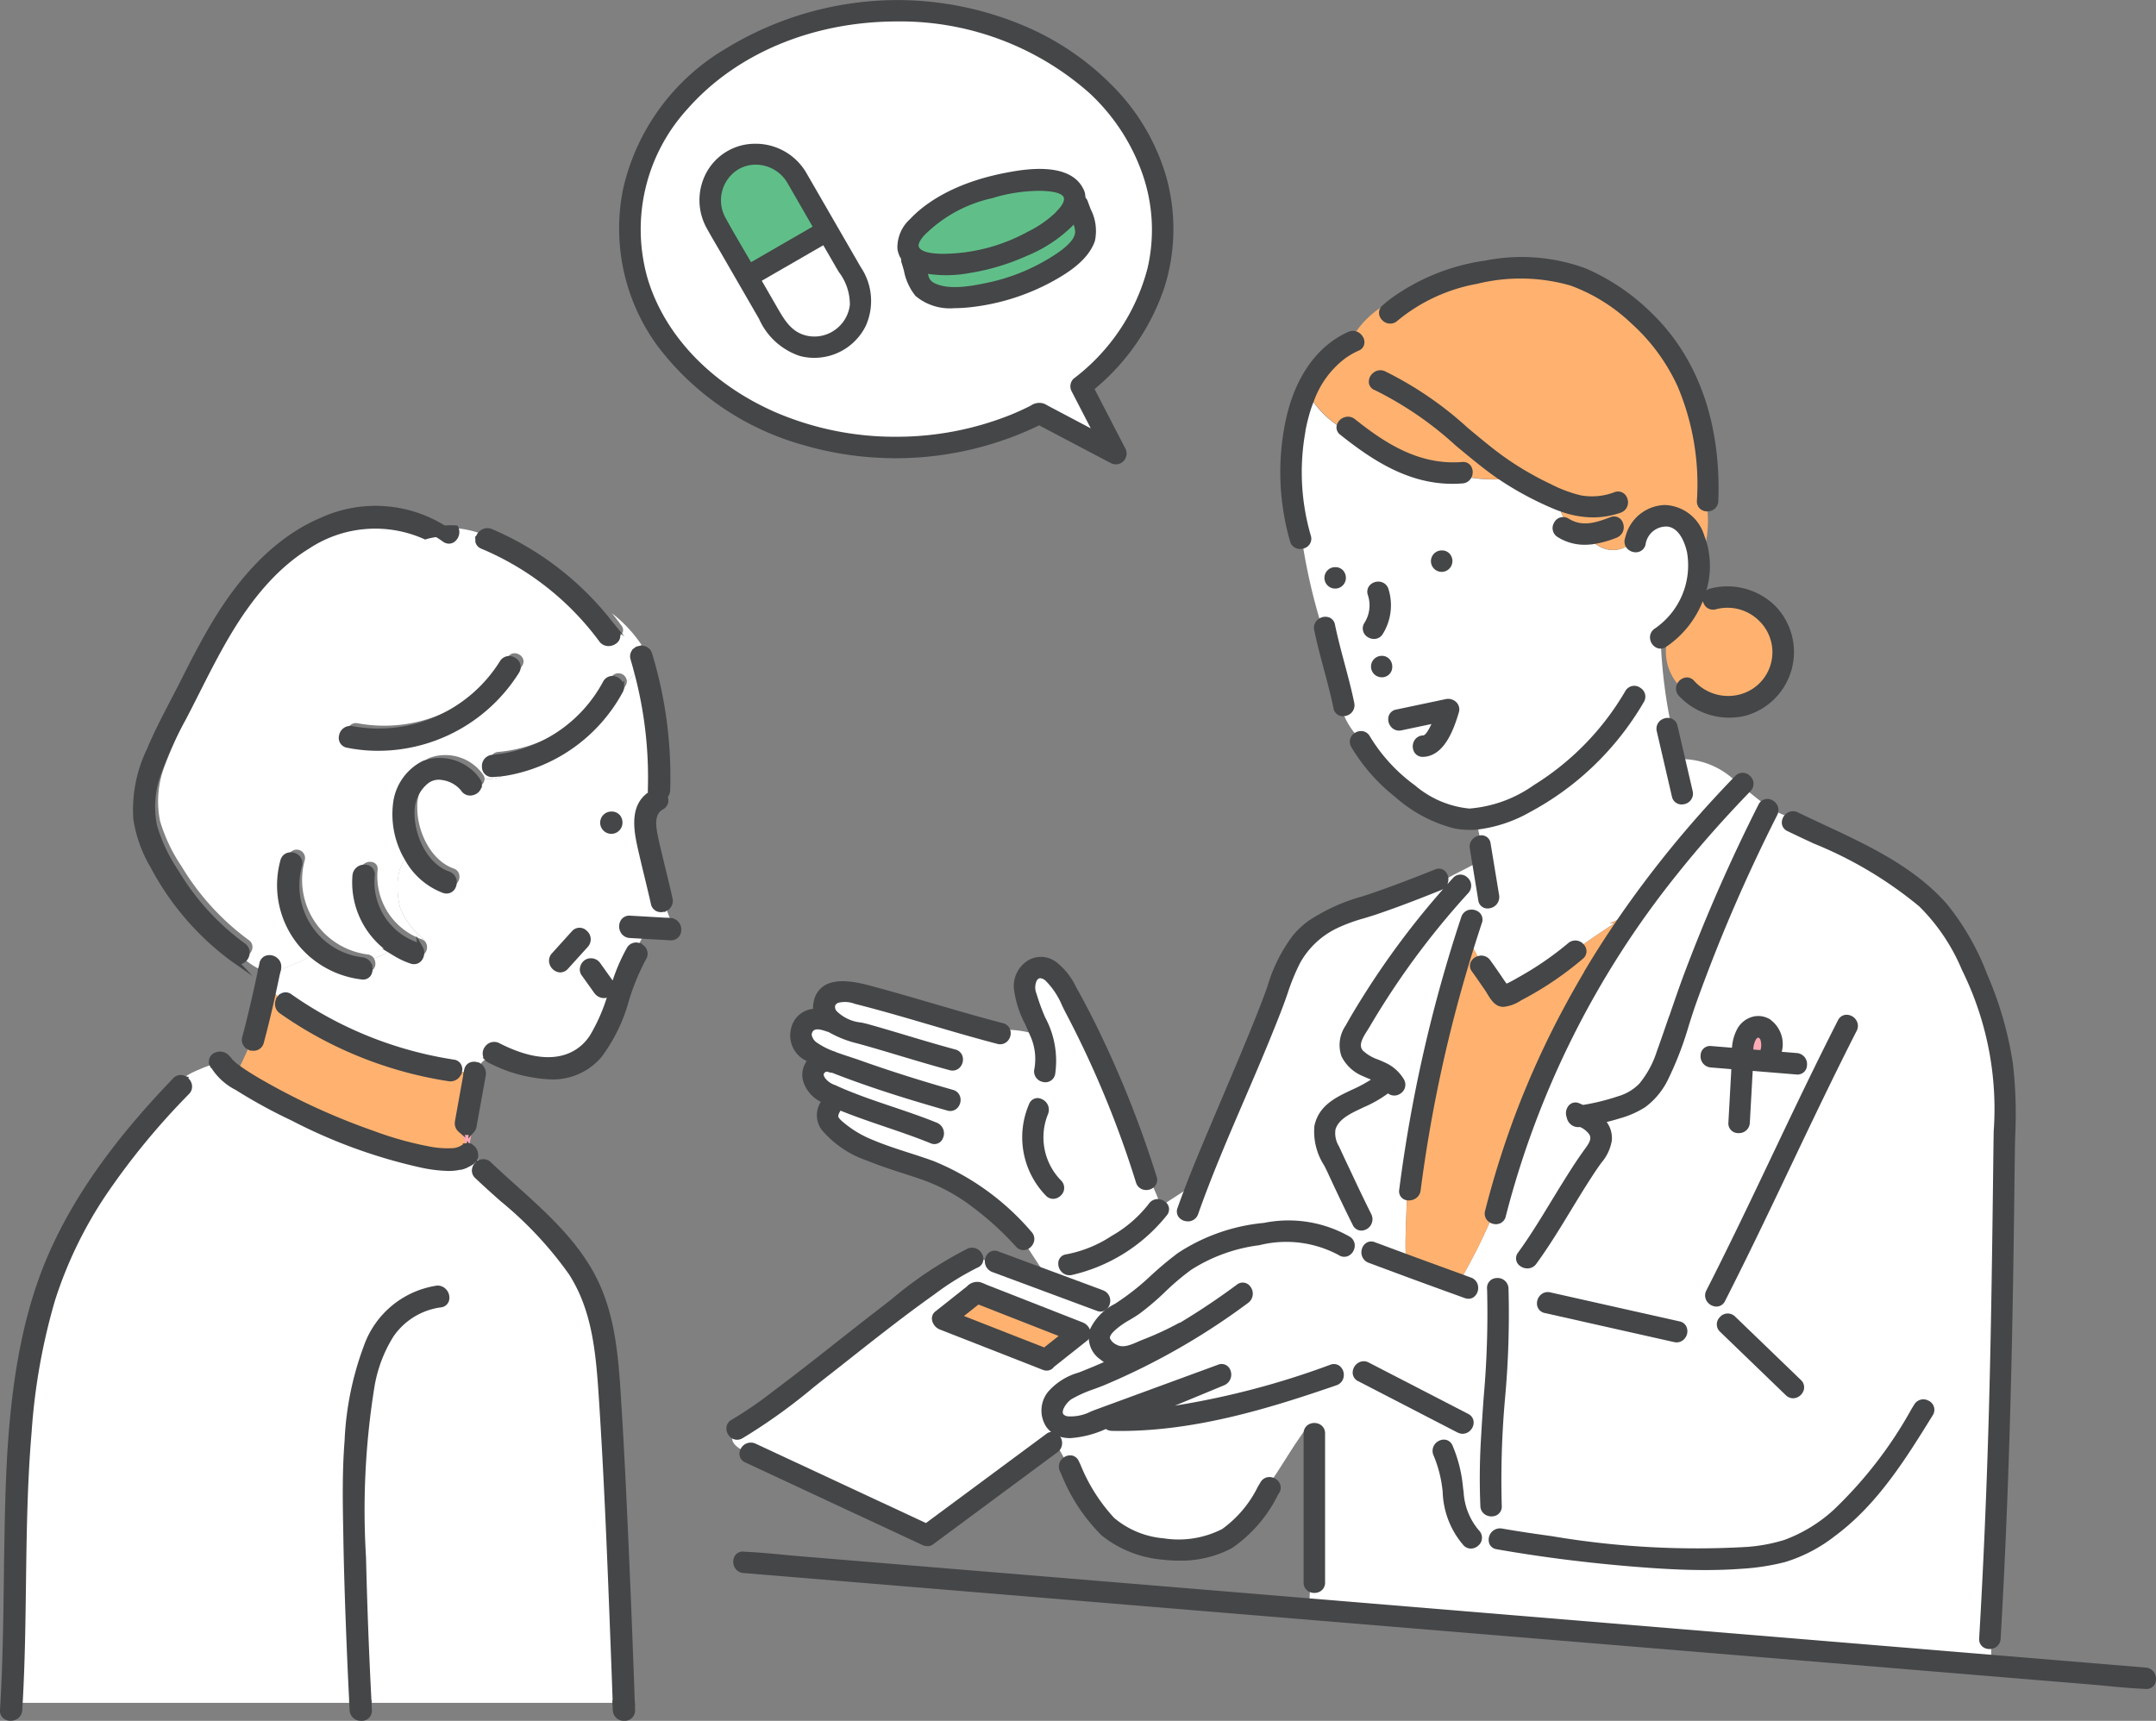 <svg xmlns="http://www.w3.org/2000/svg" xmlns:xlink="http://www.w3.org/1999/xlink" width="162.841" height="130" viewBox="0 0 162.841 130">
  <rect x="0" y="0" width="162.841" height="130" fill="#808080" stroke="none"/>
  <defs>
    <clipPath id="clip-path">
      <rect id="長方形_380" data-name="長方形 380" width="162.841" height="130" transform="translate(0 0)" fill="none"/>
    </clipPath>
  </defs>
  <g id="img02" transform="translate(0 0.004)">
    <g id="グループ_937" data-name="グループ 937" transform="translate(0 -0.004)" clip-path="url(#clip-path)">
      <path id="パス_579" data-name="パス 579" d="M223.917,475.938a4.6,4.6,0,0,1-1.113,1.425.625.625,0,0,1-.09.3,12.243,12.243,0,0,1-8.756,6.192,1.635,1.635,0,0,1-.7.708,2.866,2.866,0,0,1-1.2.155.652.652,0,0,1-1.192.331,2.448,2.448,0,0,0-1.559-.873,1.53,1.53,0,0,0-1.316.362,2.941,2.941,0,0,0-1.015,2.353c-.012,1.753.995,3.976,2.753,4.595.762.268.432,1.487-.336,1.217a5.333,5.333,0,0,1-2.795-2.468c-1.254.81-1.279,2.78-.92,4.215a5.87,5.87,0,0,0,1.473,2.1c.166.166.461.4.476.539.259.439-.074,1.151-.681.944a6.113,6.113,0,0,1-1.215-.572.894.894,0,0,0-.789.141,3.736,3.736,0,0,1-1.244.668c.251.4.091,1.028-.486.959a7.065,7.065,0,0,1-3.576-1.483,25.9,25.9,0,0,1-3.207,1.471q-.169.82-.349,1.637.256.2.522.393a.518.518,0,0,1,.744-.093,29.082,29.082,0,0,0,12.352,4.965.517.517,0,0,1,.445.641c.178.07.357.132.538.183.012-.069.025-.138.037-.207a.57.57,0,0,1,.938-.326,1.433,1.433,0,0,1,.606-.587c-.431-.441.155-1.3.808-.966,2.3,1.18,5.507,1.9,7.132-.688,1.277-2.032,1.575-4.514,2.778-6.586a.575.575,0,0,1,.658-.287,6.946,6.946,0,0,0,.4-.731l-1-.057c-.809-.047-.812-1.309,0-1.262l3.051.175.033,0c-.122-.322-.255-.639-.361-.969a.592.592,0,0,1-.935-.342c-.282-1.253-.6-2.5-.889-3.749-.358-1.558-.886-3.663.84-4.621a.629.629,0,0,1,.317-.084l.055-.1a.574.574,0,0,1-.131-.4,30.657,30.657,0,0,0-1.106-9.223m-6.608,22.09,1.5-1.657c.546-.6,1.436.291.893.893l-1.5,1.656c-.546.6-1.436-.291-.893-.893m4.057,2.951a.649.649,0,0,1-.863-.227l-.953-1.334a.636.636,0,0,1,.226-.864.649.649,0,0,1,.864.226l.953,1.334a.636.636,0,0,1-.226.864m.287-12.327a.631.631,0,0,1,0-1.262.631.631,0,0,1,0,1.262" transform="translate(-175.459 -425.872)" fill="#fff"/>
      <path id="パス_580" data-name="パス 580" d="M58.2,789.433c-.211-3.175-.507-6.36-2.262-9.107-1.824-2.854-4.681-5-7.108-7.309a.616.616,0,0,1,.257-1.03c-.139-.138-.273-.281-.4-.428a.634.634,0,0,1-.262.392,2.23,2.23,0,0,1-.548.279c-.005.029-.011.058-.016.087,0-.029.011-.058.016-.087a6.444,6.444,0,0,1-3.145-.042,39.867,39.867,0,0,1-9.812-3.556,38.8,38.8,0,0,1-4.025-2.184,4.928,4.928,0,0,1-2.045-1.849,5.415,5.415,0,0,0-.976.354,5.633,5.633,0,0,0-1.25.663.643.643,0,0,1,.29,1.053,54.886,54.886,0,0,0-6.323,7.706,31.641,31.641,0,0,0-3.842,7.968,47.256,47.256,0,0,0-1.772,10c-.583,6.807-.284,13.649-.676,20.465H39.389q-.106-2.075-.191-4.15c-.115-2.776-.209-5.553-.257-8.331-.042-2.423-.1-4.869.094-7.287.361-4.52,1.267-10.671,6.708-11.53.8-.126,1.136,1.091.336,1.217a5.36,5.36,0,0,0-3.746,2.3,10.659,10.659,0,0,0-1.468,3.922,59.589,59.589,0,0,0-.627,13.008q.129,5.426.414,10.848H59.273q-.077-2.208-.162-4.415c-.242-6.321-.487-12.646-.907-18.958" transform="translate(-12.8 -684.167)" fill="#fff"/>
      <path id="パス_581" data-name="パス 581" d="M188.2,723.236a.636.636,0,0,1-.217-.612c.216-1.22.44-2.438.657-3.658a5.675,5.675,0,0,1-.538-.183.681.681,0,0,1-.781.576,29.9,29.9,0,0,1-12.653-5.092.679.679,0,0,1-.107-1q-.266-.189-.522-.393c-.275,1.251-.573,2.5-.906,3.734a.612.612,0,0,1-.919.36c-.244.544-.488,1.1-.768,1.635.439.317.9.6,1.366.879a50.129,50.129,0,0,0,8.7,4.019,26.205,26.205,0,0,0,4.372,1.221,7.313,7.313,0,0,0,1.6.118,1.626,1.626,0,0,0,.917-.263.575.575,0,0,1,.313-.114,4.854,4.854,0,0,1-.516-1.229" transform="translate(-153.407 -637.886)" fill="#ffb26f"/>
      <path id="パス_582" data-name="パス 582" d="M330.7,811.358a4.863,4.863,0,0,0,.516,1.229.466.466,0,0,1,.113.009,11.363,11.363,0,0,0,.241-1.226.633.633,0,0,1-.869-.011" transform="translate(-295.915 -726.009)" fill="#ffaab4"/>
      <path id="パス_583" data-name="パス 583" d="M149.871,384.271c-.066-.238-.134-.475-.206-.712a.555.555,0,0,1,.2-.64,10.371,10.371,0,0,0-2.237-2.388q.375.46.727.94c.481.656-.615,1.286-1.09.637a21.545,21.545,0,0,0-9-7.068.488.488,0,0,1-.331-.443,7.25,7.25,0,0,0-2.1-.49c.249.519-.29,1.248-.848.84a7.418,7.418,0,0,0-1.032-.629c-.071.021-.141.042-.213.066.071-.024.142-.045.213-.066a9.247,9.247,0,0,0-8.851.71,19.683,19.683,0,0,0-6.521,7.433c-.863,1.528-1.635,3.1-2.431,4.668a36.314,36.314,0,0,0-2.28,4.881,7.474,7.474,0,0,0-.371,4.212,12.311,12.311,0,0,0,1.622,3.426,19.094,19.094,0,0,0,5.074,5.572c.669.454.037,1.547-.637,1.09-.073-.05-.145-.1-.217-.154a5.884,5.884,0,0,0,1.461,1.155,2.331,2.331,0,0,0,.318.156c.031-.148.062-.3.092-.444.163-.8,1.379-.457,1.217.335l-.041.2a25.943,25.943,0,0,0,3.207-1.471,6.9,6.9,0,0,1-2.377-7.262.632.632,0,0,1,1.217.336,5.677,5.677,0,0,0,4.736,7.147.651.651,0,0,1,.486.3,3.743,3.743,0,0,0,1.243-.668.894.894,0,0,1,.789-.141,6.293,6.293,0,0,1-3.019-5.885c.078-.8,1.341-.808,1.262,0a5.055,5.055,0,0,0,3.307,5.24.623.623,0,0,1,.345.273c-.015-.142-.31-.373-.476-.539a5.869,5.869,0,0,1-1.473-2.1c-.359-1.435-.334-3.4.92-4.215a6.587,6.587,0,0,1-.838-4,3.942,3.942,0,0,1,2.134-3.115,3.489,3.489,0,0,1,4.062,1.289.6.6,0,0,1,.1.306,2.873,2.873,0,0,0,1.2-.155,1.634,1.634,0,0,0,.7-.708c-.283.038-.569.066-.859.081-.813.042-.808-1.22,0-1.262a10.78,10.78,0,0,0,8.525-5.648.641.641,0,0,1,1.18.334,4.6,4.6,0,0,0,1.113-1.426m-9.016.224a12.319,12.319,0,0,1-12.765,5.569c-.8-.16-.458-1.377.336-1.217a11.019,11.019,0,0,0,11.34-4.989c.422-.693,1.514-.058,1.09.637" transform="translate(-101.412 -334.206)" fill="#fff"/>
      <path id="パス_584" data-name="パス 584" d="M188.616,688.889c.014-.067.028-.133.041-.2.162-.793-1.054-1.132-1.217-.336q-.045.222-.092.444a2.156,2.156,0,0,0,1.268.091" transform="translate(-167.64 -615.536)" fill="#444648"/>
      <path id="パス_585" data-name="パス 585" d="M186.052,687.361a2.25,2.25,0,0,1-.84-.161l-.164-.065.054-.258c.025-.119.05-.239.074-.358a.736.736,0,0,1,.492-.582.909.909,0,0,1,.874.194.83.83,0,0,1,.264.807l-.069.336-.135.028a2.691,2.691,0,0,1-.548.059m-.519-.495a1.937,1.937,0,0,0,.847.048l.013-.06a.408.408,0,0,0-.131-.408.5.5,0,0,0-.461-.11.323.323,0,0,0-.213.267l-.054.264" transform="translate(-165.582 -613.743)" fill="#444648"/>
      <path id="パス_586" data-name="パス 586" d="M153.27,757.61c.137.13-.081-.182.013.042-.309-.738-1.531-.414-1.217.336l.01.022c.41-.114.836-.209,1.251-.336-.019-.022-.037-.044-.058-.063" transform="translate(-136.024 -677.578)" fill="#444648"/>
      <path id="パス_587" data-name="パス 587" d="M150.179,756.463l-.073-.168c0-.008-.008-.016-.011-.024a.709.709,0,0,1,.4-.97.922.922,0,0,1,1.109.292.364.364,0,0,1,.136.176l.186.212-.31.1c-.258.079-.52.146-.774.211-.162.042-.324.083-.483.127Zm.688-.815a.557.557,0,0,0-.212.041.3.3,0,0,0-.206.265l.286-.074c.15-.038.3-.077.454-.119a.487.487,0,0,0-.322-.113m.48.273,0,.006a.111.111,0,0,0,.019.017l.05-.054Z" transform="translate(-134.248 -675.781)" fill="#444648"/>
      <path id="パス_588" data-name="パス 588" d="M335.607,823.036c.027.045.053.091.082.136l.031-.127a.476.476,0,0,0-.113-.009" transform="translate(-300.303 -736.458)" fill="#444648"/>
      <path id="パス_589" data-name="パス 589" d="M332.708,821.913l-.264-.417c-.024-.038-.047-.077-.07-.115l-.195-.33.353-.013a.715.715,0,0,1,.162.013l.214.044Z" transform="translate(-297.236 -734.669)" fill="#444648"/>
      <path id="パス_590" data-name="パス 590" d="M333.474,825.676a2.234,2.234,0,0,0,.548-.279.633.633,0,0,0,.262-.392,5.79,5.79,0,0,1-.5-.677c-.111.452-.226.9-.306,1.347" transform="translate(-298.395 -737.615)" fill="#444648"/>
      <path id="パス_591" data-name="パス 591" d="M330.9,821.492l.063-.357c.07-.394.169-.794.264-1.181l.162-.66.264.417a5.56,5.56,0,0,0,.487.652l.068.079-.021.1a.844.844,0,0,1-.346.52,2.443,2.443,0,0,1-.6.305Zm.669-1.165c-.04.164-.078.324-.113.484q.073-.042.14-.09a.438.438,0,0,0,.148-.173q-.092-.111-.176-.221" transform="translate(-296.094 -733.11)" fill="#444648"/>
      <path id="パス_592" data-name="パス 592" d="M336.412,823.122l-.031.127a5.77,5.77,0,0,0,.5.677.688.688,0,0,0-.473-.8" transform="translate(-300.996 -736.535)" fill="#444648"/>
      <path id="パス_593" data-name="パス 593" d="M335.084,822.289l-.277-.322a5.962,5.962,0,0,1-.523-.7l-.048-.076.1-.41.2.04a.792.792,0,0,1,.5.354.934.934,0,0,1,.138.7Z" transform="translate(-299.077 -734.439)" fill="#444648"/>
      <path id="パス_594" data-name="パス 594" d="M334.926,764.917c-.012.069-.025.138-.037.207a3.617,3.617,0,0,0,.69.129,3.288,3.288,0,0,1,.285-.661.57.57,0,0,0-.938.325" transform="translate(-299.661 -684.044)" fill="#444648"/>
      <path id="パス_595" data-name="パス 595" d="M333.682,763.681l-.166-.014a3.808,3.808,0,0,1-.73-.136l-.183-.052.07-.394a.727.727,0,0,1,.431-.571.887.887,0,0,1,.833.108l.162.111-.1.17a3.091,3.091,0,0,0-.266.619Zm-.6-.507c.1.024.2.043.3.056a3.613,3.613,0,0,1,.14-.338.417.417,0,0,0-.262.01.313.313,0,0,0-.18.256Z" transform="translate(-297.615 -682.249)" fill="#444648"/>
      <path id="パス_596" data-name="パス 596" d="M309.346,379.441a7.4,7.4,0,0,1,1.032.629c.558.407,1.1-.321.848-.841a5.394,5.394,0,0,0-1.88.212" transform="translate(-276.805 -339.327)" fill="#444648"/>
      <path id="パス_597" data-name="パス 597" d="M305.858,378.607a.777.777,0,0,1-.458-.158,7.21,7.21,0,0,0-1-.611l-.476-.24.512-.15a5.57,5.57,0,0,1,1.952-.22l.123.008.053.111a.931.931,0,0,1-.247,1.089.709.709,0,0,1-.456.171m-.789-.88c.2.12.394.247.579.382a.3.3,0,0,0,.4,0,.531.531,0,0,0,.172-.472,5.084,5.084,0,0,0-1.148.086" transform="translate(-271.951 -337.536)" fill="#444648"/>
      <path id="パス_598" data-name="パス 598" d="M441.786,1222.872c.006.181.013.362.019.543.028.81,1.29.814,1.262,0-.006-.181-.013-.362-.019-.543Z" transform="translate(-395.313 -1094.234)" fill="#444648"/>
      <path id="パス_599" data-name="パス 599" d="M440.605,1222.445a.835.835,0,0,1-.865-.812l-.027-.76H441.4l.026.746a.782.782,0,0,1-.787.826h-.031m-.455-1.151.011.325a.416.416,0,0,0,.461.405.365.365,0,0,0,.381-.391l-.012-.339Z" transform="translate(-393.459 -1092.445)" fill="#444648"/>
      <path id="パス_600" data-name="パス 600" d="M173.94,699.909l.171.092h0l.2.107.011-.025a.92.92,0,0,0,.231.03.839.839,0,0,0,.332-.067.787.787,0,0,0,.448-.536c.285-1.061.559-2.18.835-3.414h0l.07-.317,0-.013.028-.128c.11-.5.218-1.012.321-1.512l.064-.313-.313.065a1.954,1.954,0,0,1-1.147-.081l-.233-.092-.051.245c-.4,1.919-.791,3.592-1.2,5.115a.794.794,0,0,0,.239.823Z" transform="translate(-155.409 -620.732)" fill="#444648"/>
      <path id="パス_601" data-name="パス 601" d="M14.21,772.2l.079-.055-.394-.133h0l-.1-.034-.008.005a.77.77,0,0,0-.714.243c-3.2,3.343-7.731,8.53-10.076,14.946C.555,793.852.427,801.526.324,807.692Q.3,809,.287,810.306C.246,813.462.2,816.725,0,819.926a.739.739,0,0,0,.324.693.863.863,0,0,0,.478.139.942.942,0,0,0,.417-.1.827.827,0,0,0,.463-.708c.007-.112.013-.223.019-.335l.012-.209s0-.008,0-.012l.012-.211h0c.162-2.925.2-5.9.237-8.773.049-3.762.1-7.653.426-11.463A46.64,46.64,0,0,1,4.154,789a31.5,31.5,0,0,1,3.817-7.915,54.333,54.333,0,0,1,6.3-7.675.794.794,0,0,0,.214-.758.916.916,0,0,0-.273-.452" transform="translate(0 -690.759)" fill="#444648"/>
      <path id="パス_602" data-name="パス 602" d="M169.587,765.753l-.08-.135-.125,0a.782.782,0,0,0-.427.153,1.431,1.431,0,0,1-.806.225,7.007,7.007,0,0,1-1.555-.115,26.037,26.037,0,0,1-4.337-1.212,49.9,49.9,0,0,1-8.662-4c-.408-.242-.887-.534-1.35-.868l-.184-.133c-.091-.069-.279-.228-.425-.365-.027-.025-.051-.054-.075-.081l-.1-.115-.13.04c-.248.076-.506.142-.755.206-.165.042-.329.085-.491.129l-.233.065.1.222a4.684,4.684,0,0,0,1.945,1.829l.179.113a39.5,39.5,0,0,0,4.047,2.2,39.907,39.907,0,0,0,9.865,3.573,10.884,10.884,0,0,0,1.956.23,3.881,3.881,0,0,0,1.3-.2l.115-.041.021-.12c.068-.381.16-.756.258-1.153l.066-.268-.048-.076c-.021-.034-.042-.069-.062-.1" transform="translate(-134.087 -679.255)" fill="#444648"/>
      <path id="パス_603" data-name="パス 603" d="M326.55,767.3a.846.846,0,0,0,.237.762l.05.046h0l.517.444-.061-.226a.862.862,0,0,0,.291,0l-.037.289L328,768.1h0l.043-.048v-.006a.813.813,0,0,0,.137-.336q.171-.965.347-1.929t.348-1.936a.853.853,0,0,0-.367-.871l-.186-.127-.115.193a3.2,3.2,0,0,0-.249.541,3.556,3.556,0,0,1-.489-.1l-.224-.063-.041.229q-.154.862-.31,1.725-.175.966-.347,1.933" transform="translate(-292.186 -682.596)" fill="#444648"/>
      <path id="パス_604" data-name="パス 604" d="M197.784,712.763l-.123.149h0l-.145.175.023.016a.942.942,0,0,0-.089.525.842.842,0,0,0,.357.587,30.091,30.091,0,0,0,12.741,5.129.924.924,0,0,0,.153.013.881.881,0,0,0,.793-.52l.032.013.076-.422-.016-.006a.714.714,0,0,0-.632-.709,28.96,28.96,0,0,1-12.263-4.928.723.723,0,0,0-.886-.008Z" transform="translate(-176.672 -637.665)" fill="#444648"/>
      <path id="パス_605" data-name="パス 605" d="M351.021,873.508c-.146-4.242-.32-8.6-.516-12.956-.141-3.133-.3-6.494-.516-9.84l0-.055c-.205-3.208-.418-6.524-1.974-9.467-1.421-2.686-3.742-4.772-5.987-6.789-.625-.562-1.272-1.143-1.878-1.72a.8.8,0,0,0-.72-.221l-.009-.009-.124.047h0l-.307.115.041.041a.893.893,0,0,0-.3.5.766.766,0,0,0,.243.725c.613.584,1.265,1.167,1.9,1.731a28.262,28.262,0,0,1,5.18,5.539c1.683,2.633,2.005,5.638,2.23,9.008.426,6.4.671,12.779.907,18.952.063,1.631.116,3.075.162,4.414l.007.2h1.683Z" transform="translate(-303.075 -744.877)" fill="#444648"/>
      <path id="パス_606" data-name="パス 606" d="M253.129,923.278a6.935,6.935,0,0,0-5.42,4.517,23.317,23.317,0,0,0-1.465,7.2c-.183,2.293-.142,4.635-.1,6.9l.007.407c.043,2.473.125,5.121.257,8.336.062,1.507.125,2.865.191,4.152l.01.2h1.683l-.012-.221c-.191-3.681-.33-7.329-.414-10.842l0-.081a58.617,58.617,0,0,1,.625-12.881,10.345,10.345,0,0,1,1.437-3.845,5.168,5.168,0,0,1,3.6-2.212.71.71,0,0,0,.584-.445.9.9,0,0,0-.163-.872.86.86,0,0,0-.822-.316" transform="translate(-220.218 -826.144)" fill="#444648"/>
      <path id="パス_607" data-name="パス 607" d="M254.02,1222.872h-1.262c.009.181.017.362.027.543.043.808,1.306.813,1.262,0-.01-.181-.018-.362-.027-.543" transform="translate(-226.17 -1094.234)" fill="#444648"/>
      <path id="パス_608" data-name="パス 608" d="M251.568,1222.445a.846.846,0,0,1-.876-.807c-.005-.1-.01-.2-.015-.3l-.023-.461h1.683l.023.454c0,.1.009.192.014.288a.761.761,0,0,1-.757.828l-.049,0m-.472-1.151v.02c0,.1.01.2.015.3a.429.429,0,0,0,.483.408.353.353,0,0,0,.359-.386q-.008-.145-.014-.29l0-.053Z" transform="translate(-224.287 -1092.445)" fill="#444648"/>
      <path id="パス_609" data-name="パス 609" d="M452.454,464.833c.064.212.132.444.2.707v.005a30.494,30.494,0,0,1,1.1,9.155.876.876,0,0,0,.012.169c-1.5,1.072-1.033,3.083-.69,4.573l.024.1c.132.573.272,1.154.408,1.715.161.666.328,1.354.48,2.033a.759.759,0,0,0,.445.555.864.864,0,0,0,.566.025l.012.036.228-.142h0l.139-.087,0-.015a.821.821,0,0,0,.242-.8c-.164-.732-.344-1.473-.517-2.188q-.1-.395-.191-.789l-.067-.276c-.131-.545-.268-1.108-.374-1.663-.188-.978-.06-1.533.417-1.8a.772.772,0,0,0,.418-.671.855.855,0,0,0-.041-.271.833.833,0,0,0,.176-.5,31.926,31.926,0,0,0-1.366-10.339.8.8,0,0,0-.519-.547.917.917,0,0,0-.63.026l-.015-.023-.177.131h0l-.161.118.013.02a.769.769,0,0,0-.13.731" transform="translate(-404.824 -414.997)" fill="#444648"/>
      <path id="パス_610" data-name="パス 610" d="M448.616,657.748l0-.008-.128-.014-.036,0-.3-.031.005.014-2.76-.159a.754.754,0,0,0-.694.33.91.91,0,0,0-.038.9.823.823,0,0,0,.708.457l3.051.175.054,0a.755.755,0,0,0,.773-.731.862.862,0,0,0-.634-.927" transform="translate(-397.801 -588.376)" fill="#444648"/>
      <path id="パス_611" data-name="パス 611" d="M432.166,582.8a.842.842,0,1,0,.82.841.873.873,0,0,0-.2-.571.8.8,0,0,0-.617-.27" transform="translate(-385.971 -521.492)" fill="#444648"/>
      <path id="パス_612" data-name="パス 612" d="M358.551,676.905l.023-.038-.28-.067h0l-.148-.036-.008.013a.784.784,0,0,0-.731.409,14.22,14.22,0,0,0-1.075,2.459l-.918-1.286a.859.859,0,0,0-1.141-.286.883.883,0,0,0-.4.574.74.74,0,0,0,.111.593l.953,1.334a.906.906,0,0,0,.731.4.8.8,0,0,0,.222-.032,13.617,13.617,0,0,1-1.255,2.825c-.59.938-2.438,2.877-6.858.613a.839.839,0,0,0-1.083.265.828.828,0,0,0-.125.8l-.051.025.2.209h0l.106.108.014-.007a.919.919,0,0,0,.105.063,11.1,11.1,0,0,0,4.7,1.272,4.808,4.808,0,0,0,3.842-1.683,12.639,12.639,0,0,0,2.079-4.274,17.1,17.1,0,0,1,1.292-3.124.79.79,0,0,0,.056-.721.889.889,0,0,0-.364-.408" transform="translate(-310.06 -605.573)" fill="#444648"/>
      <path id="パス_613" data-name="パス 613" d="M341.144,380.372a.716.716,0,0,0,.44.484,21.321,21.321,0,0,1,8.91,7,.85.85,0,0,0,.7.358.963.963,0,0,0,.564-.185.722.722,0,0,0,.3-.8l.337.265-1.2-1.475,0-.005-.01-.013h0a22.936,22.936,0,0,0-8.79-6.624.874.874,0,0,0-.849.086.972.972,0,0,0-.364.469l-.058-.022.014.455Z" transform="translate(-305.232 -339.406)" fill="#444648"/>
      <path id="パス_614" data-name="パス 614" d="M346.825,493.046h.053c.154-.008.313-.02.473-.036l0,.008.407-.055h.006l.1-.014h0a12.382,12.382,0,0,0,8.8-6.28.853.853,0,0,0,.11-.308l.006-.006,0-.091h0l.01-.485-.108.1a.914.914,0,0,0-.552-.433.785.785,0,0,0-.922.377,10.546,10.546,0,0,1-8.354,5.543.85.85,0,0,0-.806.923.761.761,0,0,0,.775.761" transform="translate(-309.647 -434.346)" fill="#444648"/>
      <path id="パス_615" data-name="パス 615" d="M255.429,471.554a10.809,10.809,0,0,1-11.119,4.892.862.862,0,0,0-1.024.705.748.748,0,0,0,.606.925,11.925,11.925,0,0,0,2.346.232,12.573,12.573,0,0,0,10.641-5.9.793.793,0,0,0-.286-1.121.818.818,0,0,0-1.164.265" transform="translate(-217.677 -421.589)" fill="#444648"/>
      <path id="パス_616" data-name="パス 616" d="M258.2,627.161h0l-.495-.837.051.477-.016-.005a4.825,4.825,0,0,1-3.166-5.02.73.73,0,0,0-.69-.83.889.889,0,0,0-.992.79,6.439,6.439,0,0,0,2.381,5.563l-.157-.024.892.545h0l.036.022h0a6.332,6.332,0,0,0,1.221.569.854.854,0,0,0,.277.048.723.723,0,0,0,.571-.275.929.929,0,0,0,.106-.98Z" transform="translate(-226.269 -555.621)" fill="#444648"/>
      <path id="パス_617" data-name="パス 617" d="M206.155,620.605l-.142-.225h0l-.088-.14-.016.005a.864.864,0,0,0-.535-.264,5.354,5.354,0,0,1-3.806-2.338,5.522,5.522,0,0,1-.752-4.545.789.789,0,0,0-.193-.782.915.915,0,0,0-.868-.237.785.785,0,0,0-.563.573,7.136,7.136,0,0,0,2.168,7.247l-.01,0,.292.232,0,0,.091.072h0a7.294,7.294,0,0,0,3.588,1.454.9.9,0,0,0,.108.007.689.689,0,0,0,.6-.321.908.908,0,0,0,.083-.728Z" transform="translate(-178.011 -547.665)" fill="#444648"/>
      <path id="パス_618" data-name="パス 618" d="M99.3,379.5c.16-.307.32-.614.476-.922q.252-.495.5-.99c.613-1.214,1.247-2.468,1.925-3.67,1.266-2.243,3.312-5.446,6.447-7.356a9.035,9.035,0,0,1,8.647-.7l.074.038.08-.023a5.156,5.156,0,0,1,1.807-.2l.358.023-.155-.324a.871.871,0,0,0-.276-.329,9.948,9.948,0,0,0-9.669-.8c-2.906,1.221-5.52,3.631-7.768,7.162-1.092,1.715-2.048,3.607-2.816,5.127-.236.467-.482.94-.72,1.4-.638,1.226-1.3,2.494-1.842,3.79A10.583,10.583,0,0,0,95.336,387a10.1,10.1,0,0,0,1.294,3.641,20.982,20.982,0,0,0,6.008,7.033l.094.067c.048.034.1.069.144.1l.013.009,1.469,1.036-.866-.92a.741.741,0,0,0,.143-.052.91.91,0,0,0,.489-.75.83.83,0,0,0-.375-.762,18.63,18.63,0,0,1-5.014-5.51,12.248,12.248,0,0,1-1.6-3.366,7.1,7.1,0,0,1,.367-4.092A27.619,27.619,0,0,1,99.3,379.5" transform="translate(-85.269 -325.14)" fill="#444648"/>
      <path id="パス_619" data-name="パス 619" d="M395.954,666.53l-1.5,1.657a.819.819,0,0,0-.182.818.911.911,0,0,0,.657.61.738.738,0,0,0,.155.017.772.772,0,0,0,.575-.27l1.5-1.657a.849.849,0,0,0-.081-1.222.763.763,0,0,0-1.124.047" transform="translate(-352.764 -596.172)" fill="#444648"/>
      <path id="パス_620" data-name="パス 620" d="M288.435,546.012l-.007-.188-.025,0a.885.885,0,0,0-.1-.222,3.714,3.714,0,0,0-4.331-1.365,4.123,4.123,0,0,0-2.25,3.277,6.771,6.771,0,0,0,.768,3.955l0,0,.1.173,0,0,.108.191,0,0a5.488,5.488,0,0,0,2.795,2.37.857.857,0,0,0,.284.05.748.748,0,0,0,.71-.536.861.861,0,0,0-.519-1.129c-1.65-.58-2.624-2.69-2.613-4.4a2.778,2.778,0,0,1,.934-2.189,1.325,1.325,0,0,1,1.147-.321,2.247,2.247,0,0,1,1.421.779.816.816,0,0,0,.963.349.875.875,0,0,0,.587-.569l.038,0-.008-.235Z" transform="translate(-252.043 -486.75)" fill="#444648"/>
      <path id="パス_621" data-name="パス 621" d="M620.892,335.99a28.164,28.164,0,0,0-2.1-6.349,14.733,14.733,0,0,0-3.276-4.867c-2.84-2.619-6.576-4.051-10-5.719a.545.545,0,0,1-.1-.922,7.865,7.865,0,0,1-.892-.392.645.645,0,0,1-.062.184q-1.813,3.585-3.4,7.277-1.419,3.308-2.64,6.7a47.949,47.949,0,0,1-2.2,5.987,5.567,5.567,0,0,1-1.674,2.039,6.915,6.915,0,0,1-1.87.818c-.425.132-.857.246-1.294.345a1.873,1.873,0,0,1,.555,1.527,3.6,3.6,0,0,1-.835,1.678c-.3.429-.591.87-.874,1.312-1.321,2.061-2.507,4.225-3.952,6.2-.451.618-1.491.019-1.036-.605,1.223-1.675,2.253-3.495,3.351-5.252.507-.812,1.016-1.626,1.576-2.4.306-.425.8-.975.458-1.512a2.011,2.011,0,0,0-.829-.656l-.1.014a.668.668,0,0,1-.743-.568c-.185-.435.124-1.042.663-.821.11.045.223.094.337.145a16.967,16.967,0,0,0,2.737-.673,3.838,3.838,0,0,0,1.7-1.02,7.482,7.482,0,0,0,1.36-2.507c.744-2.052,1.4-4.132,2.175-6.174a128.347,128.347,0,0,1,5.493-12.456.59.59,0,0,1,.159-.2c-.4-.3-.8-.623-1.187-.947-1.9,1.964-3.715,4.008-5.419,6.144a68.954,68.954,0,0,0-13.03,25.989.582.582,0,0,1-.926.307,43.773,43.773,0,0,1-2.18,4.339l.6.217a.6.6,0,0,1,.4.488c.057.4-.242.841-.721.668l-.833-.3q-1.8-.651-3.6-1.314-1.416-.523-2.83-1.051a.627.627,0,0,1-.387-.753.513.513,0,0,1,.706-.4q1.211.452,2.423.9c-.052-1.494.042-2.987.09-4.48a.467.467,0,0,1-.388-.556,109.028,109.028,0,0,1,4.679-20.567.618.618,0,0,1,.894-.337.516.516,0,0,1,.262.656l-.028.085q-.279.84-.542,1.684c.2.31.377.652.558,1a.619.619,0,0,1,.669.239c.3.408.584.823.867,1.24q.2.294.4.585l.05.069c.127-.048.266-.1.293-.11.294-.146.579-.307.862-.472a23.929,23.929,0,0,0,3.717-2.56.614.614,0,0,1,.86.044c.686-.5,1.372-.96,2.059-1.417.155-.093.3-.194.442-.3h-.342a9.134,9.134,0,0,0,.953-.445l.1-.145a81.415,81.415,0,0,1,6.989-8.7q.7-.756,1.41-1.5a5.9,5.9,0,0,0-3.98-1.62l.509,2.195.066.285c.175.752-.982,1.07-1.156.319l-1.146-4.941a.584.584,0,0,1,.353-.69.642.642,0,0,1,.485-.019,38.3,38.3,0,0,1-.708-5.7.492.492,0,0,1-.2-.015.627.627,0,0,1-.162-1.114,5.983,5.983,0,0,0,2.514-5.984c-.189-.849-.661-1.966-1.639-2.1a1.784,1.784,0,0,0-1.9,1.513.6.6,0,0,1-1.1.12,2.047,2.047,0,0,1-2.188.058c-.182-.117-.37-.234-.56-.353a3.669,3.669,0,0,1-2.474-.515.6.6,0,0,1,.514-1.082,2.5,2.5,0,0,1-.428-.9q-.333-.121-.669-.268a24.233,24.233,0,0,1-3.628-1.954,10.722,10.722,0,0,1-2.64-.143.6.6,0,0,1-.463.267c-3.547.283-6.418-1.506-9.089-3.633a.476.476,0,0,1-.2-.47,7.353,7.353,0,0,1-2.093-2.055q-.169.418-.3.852a13.5,13.5,0,0,0-.376,1.532,17.336,17.336,0,0,0,.409,7.99.536.536,0,0,1-.262.653.7.7,0,0,1-.108.047,44.475,44.475,0,0,0,1.306,5.691.554.554,0,0,1,.892.316c.408,1.988,1.048,3.921,1.456,5.909a.609.609,0,0,1-.43.715.682.682,0,0,1-.178.033,5.592,5.592,0,0,0,1,1.641.562.562,0,0,1,.808.2,12.894,12.894,0,0,0,3.467,3.772,7.477,7.477,0,0,0,4.209,1.791,9.766,9.766,0,0,0,5.008-1.8,20.647,20.647,0,0,0,6.977-7.17.6.6,0,0,1,1.035.605,21.907,21.907,0,0,1-3.921,4.934,21.6,21.6,0,0,1-4.573,3.29,10.494,10.494,0,0,1-3.864,1.3q.1.431.185.871a.484.484,0,0,1,.569.428l.646,3.922c.119.726-.941,1.051-1.136.4a.658.658,0,0,1-.02-.085l-.453-2.752c-.714.423-1.5.755-2.225,1.188a.63.63,0,0,1-.4.612c-1.618.65-3.247,1.282-4.9,1.843a22.5,22.5,0,0,0-2.992,1.049,6.532,6.532,0,0,0-2.888,2.717,27.642,27.642,0,0,0-1.322,3.347c-.375.987-.772,1.965-1.175,2.941-1.744,4.231-3.695,8.4-5.219,12.716-.255.724-1.414.41-1.156-.319.185-.523.378-1.043.577-1.561-.573.431-1.215.793-1.8,1.207a.5.5,0,0,1,.071.69,12.658,12.658,0,0,1-7.087,4.455.614.614,0,0,1-.511-.143c-.34-.3-.359-.927.193-1.013a9.7,9.7,0,0,0,3.5-1.417,9.487,9.487,0,0,0,2.874-2.486.6.6,0,0,1,.64-.251,13.666,13.666,0,0,0-.545-1.3.623.623,0,0,1-1.031-.237,76.864,76.864,0,0,0-5.3-12.82,8.459,8.459,0,0,0-1.555-2.489c-.352-.3-.723-.438-1.016,0a1.4,1.4,0,0,0-.042,1.166c.551,2.009,1.909,3.8,1.4,5.985-.175.753-1.331.432-1.156-.319a4.464,4.464,0,0,0-.381-2.755,7.768,7.768,0,0,0-1.888-.264.615.615,0,0,1-.681.881c-3.566-.927-7.068-2.087-10.639-2.991a2.489,2.489,0,0,0-1.508-.1.565.565,0,0,0-.236.924c.506.759,1.758.875,2.565,1.1,2.183.614,4.342,1.308,6.531,1.9a.6.6,0,0,1-.319,1.156c-2.34-.631-4.645-1.382-6.981-2.024a7.963,7.963,0,0,1-2.143-.856.681.681,0,0,1-.092-.022c-.366-.119-.988-.356-1.3,0-.37.424-.055.931.329,1.2a5.946,5.946,0,0,0,1.233.641c.043.012.087.026.13.043a.688.688,0,0,1,.084.04c.6.227,1.233.412,1.792.611,2.334.832,4.7,1.577,7.086,2.255a.6.6,0,0,1-.319,1.156c-2.937-.836-5.875-1.747-8.72-2.864a.576.576,0,0,1-.242-.042.444.444,0,0,0-.532.141c-.169.2-.1.4.03.618a1.968,1.968,0,0,0,.961.666c.693.32,1.41.6,2.127.861,1.814.664,3.673,1.208,5.462,1.939.706.288.4,1.448-.319,1.156-2.281-.931-4.665-1.585-6.945-2.521h0a.49.49,0,0,1-.046.04,1.719,1.719,0,0,0-.148.242.724.724,0,0,0-.115.459c.07.3.59.662.813.84a8.183,8.183,0,0,0,1.906,1.072c1.5.638,3.085,1.045,4.613,1.605a19.356,19.356,0,0,1,7.307,5.288.611.611,0,0,1-.176.959c.406.636.811,1.253,1.217,1.865l.573.213,3.879,1.44a.624.624,0,0,1,.391.738.516.516,0,0,1-.71.418l-7.916-2.94a.614.614,0,0,1-.4-.64,4.223,4.223,0,0,1-.538-.175.481.481,0,0,1-.308.491,21.183,21.183,0,0,0-3.32,2.058c-2.715,1.925-5.307,4.022-7.925,6.074a55.354,55.354,0,0,1-6.541,4.778.552.552,0,0,1-.63-.032c-.157.507.25.826.781,1.133a.639.639,0,0,1,.854-.328l1.677.782,11.307,5.274.945-.7,8.246-6.107a.5.5,0,0,1,.778.2.665.665,0,0,1,0,.655c.18.307.356.621.526.941a.525.525,0,0,1,.835.173,14.294,14.294,0,0,0,2.723,4.364,6.872,6.872,0,0,0,3.844,1.6,7.421,7.421,0,0,0,4.566-.728,9.769,9.769,0,0,0,2.977-3.613.561.561,0,0,1,.658-.261c.911-1.337,1.706-2.751,2.663-4,.093-.14.181-.137.266-.042a.6.6,0,0,1,.894.511V376.01a.6.6,0,0,1-.932.491l-.047.919,12.131,1,15.188,1.257,13.92,1.152,10.255.849v-.874a.546.546,0,0,1-.695-.565q.484-8.274.717-16.56c.132-4.606.213-9.213.276-13.82q.048-3.505.089-7.01a33.158,33.158,0,0,0-.3-6.863m-49.605-35.275a.6.6,0,0,1,0-1.2.6.6,0,0,1,0,1.2m2.364,2.918a2.682,2.682,0,0,0,.284-2.288c-.232-.739.927-1.053,1.156-.319a3.872,3.872,0,0,1-.4,3.212c-.4.656-1.442.053-1.035-.605m1.137,3.783a.6.6,0,0,1,0-1.2.6.6,0,0,1,0,1.2m5.619,2.8c-.343,1.167-1.036,3.151-2.491,3.211-.773.032-.769-1.168,0-1.2.424-.018.785-.928.929-1.242.018-.04.035-.08.052-.121l-2.663.561c-.754.159-1.074-1-.319-1.156l3.754-.791a.606.606,0,0,1,.737.738m-30.846,36.424a6.131,6.131,0,0,1-1.222-6.693c.3-.709,1.333-.1,1.036.605a4.894,4.894,0,0,0,1.034,5.239c.541.552-.307,1.4-.848.848m60.906-12.4c-3.437,6.745-6.505,13.668-9.942,20.413a.6.6,0,0,1-1.035-.605c3.436-6.745,6.505-13.669,9.942-20.413.351-.689,1.385-.081,1.035.605m-5.015,27.475-4.968-4.792c-.557-.537.293-1.384.848-.848l4.968,4.792c.557.537-.292,1.384-.848.848m-5.795-26.018,1.778.145a3.586,3.586,0,0,1,.407-1.581,1.548,1.548,0,0,1,2.223-.568,2.238,2.238,0,0,1,.694,2.42l1.369.112c.765.063.769,1.262,0,1.2l-3.52-.287q-.114,2.07-.229,4.14c-.042.769-1.242.771-1.2,0q.1-1.883.208-3.767c.008-.151.012-.309.015-.471l-1.747-.143c-.765-.062-.769-1.262,0-1.2m-12.622,18.664a.583.583,0,0,1,.433-.06l9.763,2.194a.535.535,0,0,1,.347.228.628.628,0,0,1-.665.929l-9.763-2.194a.592.592,0,0,1-.114-1.1M541.473,356.7c-.368-.144-.656-.691-.265-1l2.3-1.826c.263-.209.488-.432.856-.348a4.208,4.208,0,0,1,.559.219l2.654,1.04,4.561,1.788c.368.144.656.691.264,1l-2.532,2.008a.477.477,0,0,1-.607.173l-7.793-3.054m31.052-6.029a.573.573,0,0,1-.874.431,8.506,8.506,0,0,0-6.143-.777,12.878,12.878,0,0,0-5.24,1.9c-1.4.978-2.5,2.313-3.892,3.307a16.908,16.908,0,0,0-1.856,1.251c-.215.2-.537.51-.462.836.06.262.369.485.585.61.7.4,1.523-.109,2.2-.371a23.275,23.275,0,0,0,2.664-1.229.652.652,0,0,1,.156-.06q2.225-1.337,4.311-2.887c.62-.461,1.218.58.605,1.035a51.631,51.631,0,0,1-10.74,6.159,19.14,19.14,0,0,0-2.573,1.1c-.533.327-1.308,1.461-.269,1.692a4.445,4.445,0,0,0,2.276-.518l3.034-1.114,6.18-2.268c.737-.271,1.013.869.319,1.156l-5.1,2.114a57.175,57.175,0,0,0,13.277-3.273.554.554,0,0,1,.73.6.591.591,0,0,1-.411.561c-5.412,1.865-11.1,3.566-16.882,3.433a.588.588,0,0,1-.43-.174,6.114,6.114,0,0,1-3.289.664,1.791,1.791,0,0,1-1.087-.72,2.055,2.055,0,0,1,.143-2.391,5.129,5.129,0,0,1,2.434-1.465q1.052-.415,2.083-.879a2.971,2.971,0,0,1-.608-.383,1.817,1.817,0,0,1-.7-2.067,3.953,3.953,0,0,1,1.783-1.795l.014-.009c1.769-1.072,3.089-2.626,4.752-3.834a14.21,14.21,0,0,1,6.408-2.24,9.191,9.191,0,0,1,6.338,1.01.57.57,0,0,1,.269.6m-1.626-5.685c-.483-1.041-1.25-2.22-1-3.417.458-2.2,3-2.377,4.475-3.592-.3-.146-.616-.261-.905-.4a2.952,2.952,0,0,1-1.534-1.391,2.388,2.388,0,0,1,.3-2.147c.436-.792.912-1.566,1.393-2.331a62.136,62.136,0,0,1,6.689-8.775c.521-.572,1.367.279.848.848a60.336,60.336,0,0,0-6.151,7.981q-.678,1.053-1.313,2.134c-.345.587-1.071,1.454-.485,2.09a5.29,5.29,0,0,0,1.7.928,2.963,2.963,0,0,1,1.365,1.2.6.6,0,0,1-1,.659,9.094,9.094,0,0,1-2.147,1.243c-.764.365-1.766.817-2.036,1.7a2.137,2.137,0,0,0,.294,1.484c.257.572.527,1.14.793,1.709.531,1.138,1.071,2.271,1.632,3.395.344.689-.691,1.3-1.036.605-.648-1.3-1.268-2.612-1.88-3.928m1.9,15.211a.631.631,0,0,1,.9-.619l7.51,3.88a.54.54,0,0,1,.184.827.6.6,0,0,1-.789.208l-1.626-.84-5.884-3.04a.515.515,0,0,1-.3-.417m8.322,12.869c-1.875-1.834-1.175-4.538-2.222-6.721a.624.624,0,0,1,.268-.823.514.514,0,0,1,.768.218,11.476,11.476,0,0,1,.825,3.46,5.024,5.024,0,0,0,1.21,3.019.642.642,0,0,1,.063.073.6.6,0,0,1-.911.775m1.645-2.324a.575.575,0,0,1-.326-.508,51.1,51.1,0,0,1,.063-5.313c.2-3.648.61-7.294.452-10.946,0-.06,0-.119-.008-.179-.036-.745,1.077-.767,1.19-.08a.67.67,0,0,1,.009.08c.266,5.485-.773,10.953-.507,16.438a.575.575,0,0,1-.873.508m33.458-7.465c-2.064,3.327-4.157,6.712-7.355,9.076a11.456,11.456,0,0,1-3.691,1.922,16.853,16.853,0,0,1-3.185.494,51.432,51.432,0,0,1-7.948-.14c-3.528-.28-7.061-.715-10.548-1.33a.524.524,0,0,1-.365-.795.621.621,0,0,1,.683-.362c1.252.221,2.511.4,3.77.578a65.553,65.553,0,0,0,14.821.815,12.959,12.959,0,0,0,2.845-.534,11.72,11.72,0,0,0,3.814-2.328c2.579-2.217,4.348-5.143,6.121-8,.406-.655,1.443-.052,1.036.605" transform="translate(-470.422 -256.46)" fill="#fff"/>
      <path id="パス_622" data-name="パス 622" d="M1111.141,749.245c-.038.08-.075.16-.114.24.039-.08.076-.16.114-.24" transform="translate(-994.154 -670.429)" fill="#ffebb4"/>
      <path id="パス_623" data-name="パス 623" d="M1102.534,766.61c-.06.134-.118.269-.176.4.059-.135.116-.269.176-.4" transform="translate(-986.398 -685.968)" fill="#ffebb4"/>
      <path id="パス_624" data-name="パス 624" d="M1106.794,757.888c-.048.1-.1.209-.143.314.048-.1.095-.21.143-.314" transform="translate(-990.239 -678.163)" fill="#ffebb4"/>
      <path id="パス_625" data-name="パス 625" d="M1098.221,775.406c-.079.184-.155.368-.232.552.076-.184.152-.369.232-.552" transform="translate(-982.489 -693.838)" fill="#ffebb4"/>
      <path id="パス_626" data-name="パス 626" d="M1115.577,740.675c-.03.059-.059.119-.089.179.03-.06.059-.12.089-.179" transform="translate(-998.147 -662.761)" fill="#ffebb4"/>
      <path id="パス_627" data-name="パス 627" d="M1134.281,707.116l-.014.024.014-.024" transform="translate(-1014.95 -632.732)" fill="#ffebb4"/>
      <path id="パス_628" data-name="パス 628" d="M1129.451,715.4l-.03.054.03-.054" transform="translate(-1010.614 -640.144)" fill="#ffebb4"/>
      <path id="パス_629" data-name="パス 629" d="M1139.192,698.9v0" transform="translate(-1019.355 -625.379)" fill="#ffebb4"/>
      <path id="パス_630" data-name="パス 630" d="M1124.725,723.752l-.048.089.048-.089" transform="translate(-1006.37 -647.618)" fill="#ffebb4"/>
      <path id="パス_631" data-name="パス 631" d="M1120.1,732.178c-.022.043-.044.087-.067.13.023-.043.044-.087.067-.13" transform="translate(-1002.216 -655.157)" fill="#ffebb4"/>
      <path id="パス_632" data-name="パス 632" d="M1093.254,784.282q-.193.469-.378.942.186-.473.378-.942" transform="translate(-977.913 -701.781)" fill="#ffebb4"/>
      <path id="パス_633" data-name="パス 633" d="M1015.514,680.984a68.025,68.025,0,0,1,2.589-8.082q.185-.473.378-.942c.052-.127.106-.254.159-.381.077-.184.153-.369.232-.552s.152-.348.228-.522c.059-.134.117-.27.176-.4.09-.2.183-.4.275-.6.048-.1.095-.21.143-.314.1-.224.211-.446.317-.669l.114-.24c.117-.242.236-.482.356-.723l.088-.179c.128-.256.259-.51.39-.764l.067-.13q.208-.4.422-.8l.047-.089q.223-.414.452-.825l.03-.054q.237-.425.48-.847l.014-.024q.249-.433.5-.862l0,0q1.282-2.157,2.711-4.223a9.114,9.114,0,0,1-.952.445h.342c-.142.105-.288.207-.442.3-.686.458-1.373.915-2.059,1.417a.524.524,0,0,1-.012.8,24.614,24.614,0,0,1-4.49,3.047c-.434.234-1.092.667-1.616.51-.456-.136-.73-.767-.981-1.133-.326-.476-.649-.953-.989-1.419a.532.532,0,0,1,.366-.844c-.18-.347-.359-.688-.558-1a107.239,107.239,0,0,0-4.067,18.48.67.67,0,0,1-.811.555c-.049,1.493-.142,2.987-.091,4.48q2.116.782,4.237,1.549a43.752,43.752,0,0,0,2.179-4.339.56.56,0,0,1-.23-.626" transform="translate(-903.141 -589.458)" fill="#ffb26f"/>
      <path id="パス_634" data-name="パス 634" d="M945.416,202.715a.5.5,0,0,1-.188.8c-.17.074-.333.156-.491.244a5.774,5.774,0,0,0-.578.369,7.239,7.239,0,0,0-2.4,3.239,7.35,7.35,0,0,0,2.093,2.055.663.663,0,0,1,1.046-.377c2.431,1.937,5.02,3.538,8.24,3.282a.571.571,0,0,1,.464.932,10.715,10.715,0,0,0,2.64.143c-.343-.226-.681-.462-1.013-.712-2.829-2.124-5.34-4.77-8.629-6.2-.707-.307-.1-1.34.605-1.036,3.1,1.35,5.527,3.781,8.156,5.839a22.639,22.639,0,0,0,3.14,2.06q.608.331,1.241.632a10.326,10.326,0,0,0,2.309.863,5.013,5.013,0,0,0,2.657-.251c.734-.249,1.046.91.319,1.156a6.488,6.488,0,0,1-4.488-.128,2.492,2.492,0,0,0,.429.9.665.665,0,0,1,.091.046c1.116.688,2.193.346,3.336-.088.723-.275,1.033.885.319,1.156a7.767,7.767,0,0,1-1.786.483c.19.119.378.236.56.353a2.047,2.047,0,0,0,2.188-.058.568.568,0,0,1-.056-.438c.017-.068.036-.136.057-.2a2.968,2.968,0,0,1,2.771-2.2,3.067,3.067,0,0,1,2.781,2.216l.021.053a5.414,5.414,0,0,1,.222.719,9.127,9.127,0,0,0,.175-2.928.541.541,0,0,1-.582-.578,19.179,19.179,0,0,0-1.476-8.745,14.774,14.774,0,0,0-3.549-4.83,13.546,13.546,0,0,0-4.656-2.895,13.894,13.894,0,0,0-7.174-.137A13.385,13.385,0,0,0,948.1,201.3a.629.629,0,0,1-1.014-.294.51.51,0,0,1,.166-.554c.174-.157.355-.305.539-.45a6.854,6.854,0,0,0-2.614,2.194c-.059.081-.117.164-.173.247a.686.686,0,0,1,.408.274" transform="translate(-842.697 -177.221)" fill="#ffb26f"/>
      <path id="パス_635" data-name="パス 635" d="M1196.306,435.329a3.809,3.809,0,0,0,.959,3.233.572.572,0,0,1,.969-.238,3.568,3.568,0,1,0,1.74-5.753.563.563,0,0,1-.693-.355,3.663,3.663,0,0,0-.514.042,7.233,7.233,0,0,1-2.463,3.072" transform="translate(-1070.428 -386.749)" fill="#ffb26f"/>
      <path id="パス_636" data-name="パス 636" d="M666.587,161.1a8.474,8.474,0,0,1-3.331-.035l.107.318c.112.333.154.583.468.776,1.1.679,2.9.351,4.078.11a15.176,15.176,0,0,0,4.911-1.9c.655-.4,2.155-1.314,2.08-2.267a3.37,3.37,0,0,0-.24-.906,5.045,5.045,0,0,1-.356.412,10.564,10.564,0,0,1-3.376,2.2,16.768,16.768,0,0,1-4.341,1.289" transform="translate(-593.486 -140.668)" fill="#60bf88"/>
      <path id="パス_637" data-name="パス 637" d="M549.229,173.378l-5.012,2.894,1.272,2.2c.587,1.016,1.152,1.97,2.409,2.238a2.914,2.914,0,0,0,3.469-2.549,5,5,0,0,0-1.081-2.954l-1.057-1.831" transform="translate(-486.969 -155.139)" fill="#fff"/>
      <path id="パス_638" data-name="パス 638" d="M659.562,140.165a13.731,13.731,0,0,0,6.6-1.685,8.744,8.744,0,0,0,2.21-1.541c.313-.317.773-.813.632-1.3-.229-.592-1.407-.631-1.9-.647a12.133,12.133,0,0,0-3.758.555,10.928,10.928,0,0,0-5.273,2.91c-.24.284-.614.78-.353,1.154.346.5,1.318.533,1.847.551" transform="translate(-588.448 -120.79)" fill="#60bf88"/>
      <path id="パス_639" data-name="パス 639" d="M521.015,117.7A2.894,2.894,0,1,0,516,120.6c.653,1.19,1.352,2.357,2.036,3.53l5.013-2.894-2.036-3.527" transform="translate(-461.392 -104.032)" fill="#60bf88"/>
      <path id="パス_640" data-name="パス 640" d="M1257.826,744.394a1.509,1.509,0,0,0-.013-1,.369.369,0,0,0-.692-.029,2.124,2.124,0,0,0-.24,1.074l.931.076a.675.675,0,0,1,.015-.119" transform="translate(-1124.665 -664.963)" fill="#ffaab4"/>
      <path id="パス_641" data-name="パス 641" d="M689.657,934.566l-1.475,1.169,6.51,2.551,1.474-1.17-6.51-2.551" transform="translate(-615.79 -836.256)" fill="#ffb26f"/>
      <path id="パス_642" data-name="パス 642" d="M486.137,43.528c.482-.195.956-.41,1.422-.641.315-.157.561-.341.918-.226a2.366,2.366,0,0,1,.356.18l1.877.989,1.921,1.011-1.743-3.37a.606.606,0,0,1,.094-.727,15.569,15.569,0,0,0,5.637-8.442,14.07,14.07,0,0,0-4.434-13.427A21.671,21.671,0,0,0,477.434,13.4c-5.907.022-11.962,2.18-15.927,6.692a13.746,13.746,0,0,0-3.023,13.078c1.45,4.728,5.4,8.278,9.846,10.195a23.491,23.491,0,0,0,17.807.167m-7.49-14.862c1.778-1.9,4.663-2.961,7.157-3.434,1.613-.305,4.7-.731,5.586,1.131a.641.641,0,0,1,.069.156.623.623,0,0,1,.04.169,1.714,1.714,0,0,1,.027.309.6.6,0,0,1,.186.278c.294.876.857,1.9.534,2.833-.466,1.349-1.921,2.289-3.106,2.939a16.483,16.483,0,0,1-5.822,1.891c-1.325.167-3.236.284-4.274-.757a6.153,6.153,0,0,1-.993-2.392.569.569,0,0,1-.022-.309,1.556,1.556,0,0,1-.293-.766,2.74,2.74,0,0,1,.909-2.05m-3.71,7.863a4.116,4.116,0,0,1-4.733,2.149,4.952,4.952,0,0,1-2.947-2.707l-1.6-2.77L464.4,31.024c-.359-.622-.731-1.238-1.078-1.867a4.174,4.174,0,0,1-.02-4.063,4.133,4.133,0,0,1,7.062-.1.683.683,0,0,1,.042.064l2.338,4.049,1.827,3.165a4.394,4.394,0,0,1,.366,4.261" transform="translate(-409.746 -11.987)" fill="#fff"/>
      <path id="パス_643" data-name="パス 643" d="M633.173,1123.019l-101.583-8.405c-.456-.038-.921-.082-1.371-.125-.906-.086-1.843-.175-2.766-.217l-.107-.008-.061-.006a.7.7,0,0,0-.664.293.874.874,0,0,0-.053.857.808.808,0,0,0,.682.468l101.583,8.405c.456.038.922.082,1.372.125.906.086,1.842.175,2.764.217.035,0,.071,0,.106.008l.062.005c.025,0,.049,0,.074,0a.71.71,0,0,0,.726-.689.846.846,0,0,0-.765-.933" transform="translate(-471.1 -997.042)" fill="#444648"/>
      <path id="パス_644" data-name="パス 644" d="M1055.827,604.8a.84.84,0,0,0,.026.112.685.685,0,0,0,.676.5.87.87,0,0,0,.2-.023.86.86,0,0,0,.673-.974l-.646-3.922a.692.692,0,0,0-.8-.6.921.921,0,0,0-.389.14.827.827,0,0,0-.38.85Z" transform="translate(-944.173 -536.782)" fill="#444648"/>
      <path id="パス_645" data-name="パス 645" d="M1073.569,570.043c-.172.29-.341.578-.5.857l-.014.025q-.244.423-.481.849l-.031.055q-.229.412-.452.827l-.048.089q-.214.4-.423.8l-.067.13q-.2.382-.391.766l-.051.1-.038.078c-.12.241-.24.482-.356.725-.022.046-.044.092-.066.139l-.054.114c-.105.219-.21.439-.312.659-.029.062-.057.124-.086.187l-.1.223c-.078.17-.156.34-.233.511-.038.085-.075.17-.112.255l-.131.3c-.055.124-.11.249-.163.374-.061.142-.12.284-.179.427l-.114.273c-.034.079-.067.158-.1.237-.129.314-.256.632-.38.946a68.532,68.532,0,0,0-2.6,8.107.766.766,0,0,0,.315.851.9.9,0,0,0,.5.157.811.811,0,0,0,.284-.051.745.745,0,0,0,.461-.535,68.323,68.323,0,0,1,12.991-25.91c1.629-2.042,3.448-4.1,5.406-6.129l.086-.09a.785.785,0,0,0-.033-1.145.766.766,0,0,0-1.117,0h0l-.1.1-.076.08c-.49.508-.965,1.013-1.414,1.5a82.025,82.025,0,0,0-7.007,8.724l-.1.146c-.96,1.39-1.874,2.815-2.717,4.231Z" transform="translate(-953.919 -496.622)" fill="#444648"/>
      <path id="パス_646" data-name="パス 646" d="M1100.066,590.094c-.3.87-.606,1.77-.925,2.649a7.332,7.332,0,0,1-1.318,2.438,3.645,3.645,0,0,1-1.613.962,16.706,16.706,0,0,1-2.641.654c-.1-.043-.191-.083-.285-.122a.674.674,0,0,0-.77.135.9.9,0,0,0-.176.94.881.881,0,0,0,.975.717l.033,0a1.709,1.709,0,0,1,.686.551c.212.333-.01.681-.348,1.136-.036.048-.071.095-.1.14-.569.791-1.085,1.616-1.583,2.415-.3.481-.6.974-.891,1.452-.771,1.267-1.568,2.577-2.451,3.788a.7.7,0,0,0,.163,1.022.92.92,0,0,0,.54.176.817.817,0,0,0,.673-.345c.948-1.3,1.8-2.7,2.617-4.046.435-.715.884-1.455,1.341-2.168.314-.49.582-.9.869-1.3l.1-.138a3.41,3.41,0,0,0,.774-1.641,2.029,2.029,0,0,0-.386-1.422c.337-.083.665-.174.977-.271a7.1,7.1,0,0,0,1.928-.846,5.713,5.713,0,0,0,1.741-2.115,25.636,25.636,0,0,0,1.569-4.093c.2-.636.413-1.293.64-1.919.825-2.284,1.712-4.533,2.636-6.685,1.035-2.412,2.176-4.857,3.394-7.265a.851.851,0,0,0,.081-.244.829.829,0,0,0-.414-.848.758.758,0,0,0-.861.026.8.8,0,0,0-.218.271,129.011,129.011,0,0,0-5.5,12.476c-.443,1.168-.854,2.368-1.251,3.528" transform="translate(-974 -513.325)" fill="#444648"/>
      <path id="パス_647" data-name="パス 647" d="M977.941,891.672a.794.794,0,0,0-.382.528.837.837,0,0,0,.519,1q1.414.528,2.831,1.051c1.159.428,2.369.87,3.6,1.314l.309.112.524.19a.825.825,0,0,0,.279.051.672.672,0,0,0,.433-.155.874.874,0,0,0,.289-.793.8.8,0,0,0-.539-.656l-.336-.122-.263-.1c-1.4-.506-2.826-1.027-4.235-1.548q-1.212-.449-2.423-.9a.709.709,0,0,0-.6.025" transform="translate(-874.706 -797.803)" fill="#444648"/>
      <path id="パス_648" data-name="パス 648" d="M1114.317,930.112l-9.763-2.194a.793.793,0,0,0-.586.084.88.88,0,0,0-.411.878.726.726,0,0,0,.585.6l9.762,2.194a.88.88,0,0,0,.193.022.781.781,0,0,0,.65-.345.84.84,0,0,0,.045-.924.744.744,0,0,0-.477-.319" transform="translate(-987.462 -830.287)" fill="#444648"/>
      <path id="パス_649" data-name="パス 649" d="M1232.921,943.547a.763.763,0,0,0,.007,1.114l4.968,4.792a.767.767,0,0,0,.76.2.878.878,0,0,0,.6-.619.747.747,0,0,0-.223-.731l-4.968-4.792a.787.787,0,0,0-1.148.036" transform="translate(-1103.013 -844.052)" fill="#444648"/>
      <path id="パス_650" data-name="パス 650" d="M1296.778,601.562a26.976,26.976,0,0,0-1.911-6.615,19.272,19.272,0,0,0-3.06-5.357c-2.472-2.812-5.935-4.428-9.283-5.991-.59-.275-1.2-.56-1.788-.844l-.185-.09a.814.814,0,0,0-.941.151.853.853,0,0,0-.265.729.716.716,0,0,0,.416.533c.658.321,1.339.638,2,.945a30.274,30.274,0,0,1,7.951,4.74,14.719,14.719,0,0,1,3.228,4.8,23.623,23.623,0,0,1,2.4,12.194c-.005.309-.011.618-.015.927l-.011.915q-.037,3.048-.078,6.1c-.077,5.583-.162,9.844-.276,13.817-.161,5.6-.4,11.174-.717,16.554a.73.73,0,0,0,.237.607.812.812,0,0,0,.538.193.932.932,0,0,0,.169-.016.8.8,0,0,0,.676-.759c.5-8.582.814-17.868.977-29.223q.046-3.169.083-6.339l.012-.961c.006-.472.017-.953.028-1.419a33.87,33.87,0,0,0-.18-5.585" transform="translate(-1144.758 -521.294)" fill="#444648"/>
      <path id="パス_651" data-name="パス 651" d="M1235.689,729.118a.873.873,0,0,0-.762-.4.725.725,0,0,0-.612.417c-1.72,3.375-3.374,6.85-4.973,10.212s-3.252,6.832-4.969,10.2a.793.793,0,0,0-.017.715.885.885,0,0,0,.767.5h.01a.719.719,0,0,0,.651-.418c1.719-3.375,3.374-6.85,4.973-10.211s3.252-6.832,4.969-10.2a.793.793,0,0,0-.036-.811" transform="translate(-1095.494 -652.058)" fill="#444648"/>
      <path id="パス_652" data-name="パス 652" d="M1102.105,1005.1a.8.8,0,0,0-1.129.248l-.186.3a31.8,31.8,0,0,1-5.893,7.652,11.28,11.28,0,0,1-3.743,2.287,12.655,12.655,0,0,1-2.8.525,65.565,65.565,0,0,1-14.773-.814c-1.111-.153-2.427-.341-3.762-.576a.861.861,0,0,0-.919,1.2.71.71,0,0,0,.527.367c3.378.595,6.933,1.043,10.568,1.332,1.58.126,3.351.24,5.185.24.921,0,1.858-.029,2.795-.1a17.245,17.245,0,0,0,3.225-.5,11.566,11.566,0,0,0,3.76-1.956c3.219-2.379,5.337-5.794,7.385-9.1l.023-.037a.759.759,0,0,0-.264-1.075" transform="translate(-956.389 -899.252)" fill="#444648"/>
      <path id="パス_653" data-name="パス 653" d="M1063.795,935.647a.721.721,0,0,0,.321-.666,69.365,69.365,0,0,1,.254-8.194,69.77,69.77,0,0,0,.254-8.244c0-.036-.006-.07-.011-.1a.825.825,0,0,0-.924-.669.738.738,0,0,0-.685.793l.008.178a71.153,71.153,0,0,1-.261,8.017c-.068.953-.137,1.939-.19,2.909A50.308,50.308,0,0,0,1062.5,935a.786.786,0,0,0,.443.687.906.906,0,0,0,.4.091.842.842,0,0,0,.459-.132" transform="translate(-950.689 -821.222)" fill="#444648"/>
      <path id="パス_654" data-name="パス 654" d="M979.136,982.92a.819.819,0,0,0,.378.1.844.844,0,0,0,.681-.371.816.816,0,0,0,.134-.658.728.728,0,0,0-.394-.476l-7.51-3.88a.788.788,0,0,0-.823.042.881.881,0,0,0-.388.783.723.723,0,0,0,.412.584l7.51,3.88Z" transform="translate(-869.046 -874.704)" fill="#444648"/>
      <path id="パス_655" data-name="パス 655" d="M771.022,878.034h0a9.33,9.33,0,0,0-6.48-1.041,14.226,14.226,0,0,0-6.5,2.278,25.971,25.971,0,0,0-2.008,1.675A18.864,18.864,0,0,1,753.3,883.1l-.013.008a4.143,4.143,0,0,0-1.872,1.9,2.014,2.014,0,0,0,.769,2.3,3.342,3.342,0,0,0,.271.2c-.573.252-1.14.488-1.691.706l-.225.088a4.793,4.793,0,0,0-2.3,1.448,2.257,2.257,0,0,0-.144,2.639,2.006,2.006,0,0,0,1.21.8,2.724,2.724,0,0,0,.605.064,7.724,7.724,0,0,0,2.691-.691.832.832,0,0,0,.464.142c6.024.139,11.91-1.706,16.956-3.445a.806.806,0,0,0,.553-.754.858.858,0,0,0-.328-.713.722.722,0,0,0-.681-.087,61.383,61.383,0,0,1-11.749,3.095l3.724-1.542a.873.873,0,0,0,.468-1.134.7.7,0,0,0-.94-.414l-9.214,3.383c-.116.042-.238.091-.364.14a3.355,3.355,0,0,1-1.795.37c-.312-.069-.336-.212-.344-.259-.051-.3.336-.839.678-1.049a9.647,9.647,0,0,1,1.686-.749c.284-.106.579-.215.859-.333a51.818,51.818,0,0,0,10.783-6.184.864.864,0,0,0,.16-1.222.7.7,0,0,0-1.016-.151c-1.373,1.02-2.809,1.982-4.269,2.861a.858.858,0,0,0-.172.07,23.245,23.245,0,0,1-2.64,1.218c-.126.049-.253.1-.386.162-.567.247-1.154.5-1.635.223a.98.98,0,0,1-.485-.474c-.049-.213.244-.487.4-.635a6.16,6.16,0,0,1,1.095-.763c.246-.147.5-.3.74-.47a19.929,19.929,0,0,0,1.927-1.643,18.8,18.8,0,0,1,1.963-1.663,12.425,12.425,0,0,1,5.154-1.863,8.359,8.359,0,0,1,6,.748.735.735,0,0,0,.705.068.869.869,0,0,0,.489-.64.78.78,0,0,0-.363-.819" transform="translate(-669.077 -784.61)" fill="#444648"/>
      <path id="パス_656" data-name="パス 656" d="M845.8,650.486a.9.9,0,0,0,.165-.015.8.8,0,0,0,.62-.536c1.031-2.92,2.278-5.821,3.485-8.626.574-1.335,1.168-2.716,1.731-4.081.357-.866.776-1.893,1.177-2.947.126-.331.245-.671.36-1a16.018,16.018,0,0,1,.95-2.321,6.312,6.312,0,0,1,2.8-2.629,12.47,12.47,0,0,1,2.029-.744c.307-.093.625-.189.936-.294,1.776-.6,3.478-1.272,4.909-1.847a.9.9,0,0,0,.137-.071,62.238,62.238,0,0,0-5.969,7.973c-.461.733-.95,1.525-1.4,2.342a2.593,2.593,0,0,0-.312,2.332,3.108,3.108,0,0,0,1.638,1.5c.133.062.274.121.409.177l.175.073a10.194,10.194,0,0,1-1.426.764c-1.24.584-2.522,1.188-2.846,2.741a4.738,4.738,0,0,0,.749,3c.095.189.184.368.266.545.5,1.083,1.172,2.509,1.882,3.934a.717.717,0,0,0,.648.423.859.859,0,0,0,.764-1.216c-.5-1-1.018-2.079-1.629-3.39l-.2-.419c-.2-.421-.4-.857-.6-1.287l-.024-.054a1.884,1.884,0,0,1-.261-1.283c.234-.765,1.13-1.192,1.85-1.535l.3-.142a9.054,9.054,0,0,0,1.814-1.037.785.785,0,0,0,.908.032.793.793,0,0,0,.3-1.082,3.152,3.152,0,0,0-1.457-1.29c-.158-.077-.327-.146-.489-.214a3.161,3.161,0,0,1-1.143-.667c-.361-.391-.076-.914.334-1.556.064-.1.125-.2.177-.285.418-.712.858-1.427,1.309-2.126a60.279,60.279,0,0,1,6.129-7.953.814.814,0,0,0-.071-1.172.745.745,0,0,0-1.087.04q-.215.236-.427.473a.892.892,0,0,0,.078-.381.84.84,0,0,0-.346-.689.694.694,0,0,0-.661-.049c-1.655.665-3.042,1.192-4.367,1.658-.362.128-.733.25-1.091.368a14.187,14.187,0,0,0-4.11,1.862,6.783,6.783,0,0,0-1.142,1.065,11.952,11.952,0,0,0-1.952,3.893c-.358,1.007-.749,1.992-1.085,2.823-.716,1.776-1.477,3.568-2.212,5.3q-.334.787-.666,1.573l-.269.635c-.455,1.074-.925,2.185-1.37,3.286-.228.565-.428,1.07-.609,1.544-.22.575-.409,1.088-.578,1.566a.708.708,0,0,0,.117.723.86.86,0,0,0,.651.287" transform="translate(-756.093 -558.215)" fill="#444648"/>
      <path id="パス_657" data-name="パス 657" d="M937.265,1022.022a.884.884,0,0,0-.842-.036.752.752,0,0,0-.422.7v11.264a.758.758,0,0,0,.371.672.891.891,0,0,0,.869.007.757.757,0,0,0,.381-.678v-11.264a.75.75,0,0,0-.356-.663" transform="translate(-837.54 -914.399)" fill="#444648"/>
      <path id="パス_658" data-name="パス 658" d="M1005.32,675.189a.933.933,0,0,0,.537-.17.84.84,0,0,0,.346-.583h0a107.307,107.307,0,0,1,4.058-18.443c.193-.614.37-1.164.541-1.681l.028-.085a.725.725,0,0,0-.365-.909.891.891,0,0,0-.736-.039.793.793,0,0,0-.455.5,109.547,109.547,0,0,0-4.689,20.606.68.68,0,0,0,.554.788.9.9,0,0,0,.18.018" transform="translate(-898.904 -584.503)" fill="#444648"/>
      <path id="パス_659" data-name="パス 659" d="M1056.078,676.587a.844.844,0,0,0-.6.507.7.7,0,0,0,.113.665c.29.4.573.811.846,1.211l.139.2c.052.076.107.167.165.263.221.367.5.823.929.953a1.042,1.042,0,0,0,.3.042,2.914,2.914,0,0,0,1.311-.476l.167-.092a24.69,24.69,0,0,0,4.528-3.074.729.729,0,0,0,.266-.53.79.79,0,0,0-.244-.581.824.824,0,0,0-1.147-.053,23.808,23.808,0,0,1-3.684,2.537c-.248.144-.541.313-.846.464-.019.009-.067.026-.124.047-.107-.153-.223-.32-.358-.52-.344-.507-.613-.891-.871-1.246a.823.823,0,0,0-.89-.319" transform="translate(-944.414 -604.366)" fill="#444648"/>
      <path id="パス_660" data-name="パス 660" d="M1032.175,1040.815a.9.9,0,0,0-.083-.095,4.866,4.866,0,0,1-1.148-2.9l-.045-.318a10.451,10.451,0,0,0-.8-3.2.719.719,0,0,0-.44-.4.786.786,0,0,0-.624.088.836.836,0,0,0-.351,1.1,9.358,9.358,0,0,1,.679,2.741,6.454,6.454,0,0,0,1.586,4.04.764.764,0,0,0,.543.233.844.844,0,0,0,.551-.216.778.778,0,0,0,.132-1.071Z" transform="translate(-920.398 -925.117)" fill="#444648"/>
      <path id="パス_661" data-name="パス 661" d="M1226.388,729.944a1.686,1.686,0,0,0-1.327-.259,1.89,1.89,0,0,0-1.2.894,3.487,3.487,0,0,0-.418,1.462l-1.569-.128a.714.714,0,0,0-.8.687.836.836,0,0,0,.766.931l1.549.127c0,.086-.006.177-.01.266l-.208,3.767a.732.732,0,0,0,.727.8l.049,0a.815.815,0,0,0,.843-.776l.217-3.924,3.3.27a.713.713,0,0,0,.8-.688.836.836,0,0,0-.766-.931l-1.14-.093a2.287,2.287,0,0,0-.822-2.4m-.793,2.272-.533-.044a1.639,1.639,0,0,1,.2-.765c.056-.085.122-.138.174-.133s.11.057.158.146a1.277,1.277,0,0,1,.006.8" transform="translate(-1092.627 -652.89)" fill="#444648"/>
      <path id="パス_662" data-name="パス 662" d="M776.355,1046.844a.77.77,0,0,0-.894.354l-.2.331a8.633,8.633,0,0,1-2.7,3.209,7.254,7.254,0,0,1-4.434.7,6.65,6.65,0,0,1-3.725-1.54,13.2,13.2,0,0,1-2.543-4.021l-.134-.28a.719.719,0,0,0-.476-.406.82.82,0,0,0-.675.156.829.829,0,0,0-.264,1.037l.093.194a13.638,13.638,0,0,0,3.052,4.642,8.512,8.512,0,0,0,4.623,1.834,10.858,10.858,0,0,0,1.232.071,8.179,8.179,0,0,0,3.987-.944,10.529,10.529,0,0,0,3.464-4l.1-.162a.751.751,0,0,0,.071-.678.871.871,0,0,0-.572-.5" transform="translate(-680.251 -935.228)" fill="#444648"/>
      <path id="パス_663" data-name="パス 663" d="M716.063,901.157l-7.916-2.94a.714.714,0,0,0-.65.054.859.859,0,0,0,.184,1.5l7.917,2.939a.811.811,0,0,0,.283.054.671.671,0,0,0,.326-.084.8.8,0,0,0,.38-.543.837.837,0,0,0-.524-.978" transform="translate(-632.752 -803.683)" fill="#444648"/>
      <path id="パス_664" data-name="パス 664" d="M522.719,910.429a42.711,42.711,0,0,0,5.37-3.847c.4-.319.8-.636,1.2-.948q.77-.6,1.538-1.21c2.065-1.629,4.2-3.313,6.38-4.858a21.036,21.036,0,0,1,3.286-2.039.694.694,0,0,0,.43-.7.905.905,0,0,0-.441-.685.812.812,0,0,0-.77-.034,29.988,29.988,0,0,0-5.727,3.814c-.325.254-.648.507-.969.754-1.085.835-2.179,1.7-3.236,2.529-1.518,1.2-3.087,2.431-4.657,3.61l-.081.061a30.072,30.072,0,0,1-3.13,2.151.746.746,0,0,0-.4.611.885.885,0,0,0,.349.743.76.76,0,0,0,.46.157A.811.811,0,0,0,522.719,910.429Z" transform="translate(-466.648 -801.772)" fill="#444648"/>
      <path id="パス_665" data-name="パス 665" d="M555.158,1028.721a.778.778,0,0,0-.5-.408.7.7,0,0,0-.585.14l-9.09,6.732-12.87-6a.853.853,0,0,0-1.134.429.756.756,0,0,0-.04.581.722.722,0,0,0,.391.407l13.355,6.229a1.011,1.011,0,0,0,.425.1.652.652,0,0,0,.394-.124l9.425-6.98a.851.851,0,0,0,.222-.242.876.876,0,0,0,.011-.863Z" transform="translate(-475.049 -920.127)" fill="#444648"/>
      <path id="パス_666" data-name="パス 666" d="M680.537,923.578l-7.215-2.827c-.056-.022-.113-.048-.171-.073a2.251,2.251,0,0,0-.419-.155,1.062,1.062,0,0,0-.959.329l-2.377,1.885a.67.67,0,0,0-.259.646.96.96,0,0,0,.577.717l7.793,3.054a.8.8,0,0,0,.293.058.668.668,0,0,0,.546-.281l2.509-1.989a.671.671,0,0,0,.259-.646.961.961,0,0,0-.578-.717m-1.836,1.014-1.093.867-6.056-2.373,1.093-.867Z" transform="translate(-598.742 -823.669)" fill="#444648"/>
      <path id="パス_667" data-name="パス 667" d="M728.78,692.181c.117.261.237.53.345.795a4.26,4.26,0,0,1,.371,2.628.81.81,0,0,0,.632.983.749.749,0,0,0,.934-.569,6.909,6.909,0,0,0-.754-4.309,15.68,15.68,0,0,1-.649-1.778,1.228,1.228,0,0,1,.015-.994.362.362,0,0,1,.235-.186.691.691,0,0,1,.468.227,5.882,5.882,0,0,1,1.223,1.867c.1.2.189.383.284.562a76.115,76.115,0,0,1,5.288,12.784.784.784,0,0,0,.561.538.864.864,0,0,0,.21.026.879.879,0,0,0,.607-.239.729.729,0,0,0,.179-.771,80.316,80.316,0,0,0-4.619-11.548c-.474-.952-.967-1.886-1.465-2.775A5.142,5.142,0,0,0,731.1,687.5a1.909,1.909,0,0,0-2.068-.1,2.282,2.282,0,0,0-1.085,2.12,7.829,7.829,0,0,0,.831,2.667" transform="translate(-651.37 -614.855)" fill="#444648"/>
      <path id="パス_668" data-name="パス 668" d="M568.542,710.724a1.8,1.8,0,0,0-.3,1.385,2.561,2.561,0,0,0,1.366,1.693,1.876,1.876,0,0,0,.044,2.089,7.746,7.746,0,0,0,3.465,2.359c.882.363,1.8.661,2.688.948.51.165,1.036.336,1.549.517a13.823,13.823,0,0,1,3.666,2,22.856,22.856,0,0,1,3.337,3.036.751.751,0,0,0,.552.254.767.767,0,0,0,.377-.1.893.893,0,0,0,.44-.624.782.782,0,0,0-.213-.662h0a19.288,19.288,0,0,0-7.388-5.342c-.612-.224-1.241-.426-1.849-.622-.914-.294-1.86-.6-2.754-.979a8.039,8.039,0,0,1-1.857-1.043l-.108-.084c-.191-.147-.588-.453-.632-.64a.61.61,0,0,1,.1-.316c.021-.042.045-.084.07-.125,1.113.451,2.263.842,3.376,1.221,1.133.385,2.3.784,3.427,1.243a.69.69,0,0,0,.939-.4.868.868,0,0,0-.461-1.15c-1.094-.446-2.229-.829-3.327-1.2-.705-.238-1.434-.483-2.143-.743-.868-.318-1.519-.581-2.111-.854l-.109-.049a1.566,1.566,0,0,1-.76-.533c-.141-.238-.112-.3-.051-.375a.235.235,0,0,1,.3-.08.81.81,0,0,0,.28.057c2.443.958,5.129,1.839,8.7,2.855a.752.752,0,0,0,.75-.176.879.879,0,0,0,.235-.833.763.763,0,0,0-.55-.552c-2.527-.719-4.84-1.455-7.073-2.251-.24-.086-.487-.166-.748-.252-.338-.111-.688-.225-1.027-.353a.89.89,0,0,0-.1-.045c-.042-.016-.086-.031-.138-.046a5.711,5.711,0,0,1-1.179-.613.908.908,0,0,1-.4-.568.4.4,0,0,1,.11-.326c.2-.229.685-.069,1.005.038l.071.023c.025.008.05.015.077.021a8.2,8.2,0,0,0,2.167.86c1.108.3,2.228.639,3.312.963,1.2.358,2.44.729,3.67,1.061a.762.762,0,0,0,.755-.19.879.879,0,0,0,.227-.835.755.755,0,0,0-.553-.538c-1.228-.331-2.468-.7-3.668-1.06-.936-.28-1.9-.569-2.862-.838-.173-.048-.36-.091-.559-.136a3.037,3.037,0,0,1-1.888-.88.482.482,0,0,1-.1-.388.384.384,0,0,1,.242-.226,2.07,2.07,0,0,1,1.243.079l.132.034c1.865.472,3.743,1.024,5.559,1.557,1.659.487,3.375.991,5.078,1.434a.767.767,0,0,0,.815-.263.862.862,0,0,0,.106-.919.753.753,0,0,0-.5-.382c-1.767-.459-3.551-.981-5.276-1.485-1.555-.455-3.164-.925-4.758-1.349-1.118-.3-2.518-.568-3.43-.019a1.8,1.8,0,0,0-.823,1.2,2.173,2.173,0,0,0-.056.572,1.894,1.894,0,0,0-1.663,1.5,2.122,2.122,0,0,0,1.183,2.441" transform="translate(-507.612 -630.565)" fill="#444648"/>
      <path id="パス_669" data-name="パス 669" d="M767.937,861.37a.908.908,0,0,0-.422-.216.811.811,0,0,0-.857.336h0a9.428,9.428,0,0,1-2.812,2.427,9.325,9.325,0,0,1-3.418,1.389.683.683,0,0,0-.583.487.9.9,0,0,0,.285.893.819.819,0,0,0,.544.2.882.882,0,0,0,.138-.011,12.863,12.863,0,0,0,7.227-4.542.7.7,0,0,0-.1-.967" transform="translate(-679.89 -770.548)" fill="#444648"/>
      <path id="パス_670" data-name="パス 670" d="M735.4,788.681a.684.684,0,0,0-.937.379,6.328,6.328,0,0,0,1.265,6.922.756.756,0,0,0,.547.243.834.834,0,0,0,.575-.244.782.782,0,0,0,.027-1.141,4.653,4.653,0,0,1-.991-5.01.874.874,0,0,0-.485-1.148" transform="translate(-656.734 -705.659)" fill="#444648"/>
      <path id="パス_671" data-name="パス 671" d="M510.2,105.334c-.016-.028-.033-.053-.05-.077a4.431,4.431,0,0,0-3.859-2.024,4.171,4.171,0,0,0-3.561,2.143,4.375,4.375,0,0,0,.02,4.267c.232.422.479.843.718,1.251.121.206.242.413.361.62l2.857,4.948a5.147,5.147,0,0,0,3.075,2.8,4.2,4.2,0,0,0,1.088.143,4.333,4.333,0,0,0,3.889-2.4,4.579,4.579,0,0,0-.373-4.457Zm.531,4.16-4.65,2.684-.38-.648c-.516-.879-1.05-1.789-1.547-2.7a2.733,2.733,0,0,1,.982-3.672,2.59,2.59,0,0,1,1.3-.346,2.782,2.782,0,0,1,2.364,1.332Zm2.816,5.88h0a2.688,2.688,0,0,1-1.1,1.9,2.66,2.66,0,0,1-2.118.466c-1.183-.252-1.711-1.168-2.271-2.137l-1.166-2.021,4.647-2.683.952,1.649c.072.125.146.249.22.373a4.026,4.026,0,0,1,.834,2.455" transform="translate(-449.355 -92.372)" fill="#444648"/>
      <path id="パス_672" data-name="パス 672" d="M658.859,124.271c-.071-.186-.139-.362-.2-.533a.825.825,0,0,0-.178-.3,1.867,1.867,0,0,0-.027-.246.832.832,0,0,0-.049-.208.859.859,0,0,0-.083-.189c-1.035-2.142-4.628-1.462-5.81-1.238-4.229.8-6.371,2.534-7.272,3.5a2.889,2.889,0,0,0-.964,2.215,1.762,1.762,0,0,0,.282.8.8.8,0,0,0,.043.325c.059.177.114.372.171.579a4.289,4.289,0,0,0,.872,1.895,4.035,4.035,0,0,0,2.908.927,12.408,12.408,0,0,0,1.541-.11,16.726,16.726,0,0,0,5.9-1.915c1.234-.678,2.713-1.637,3.2-3.055a3.6,3.6,0,0,0-.337-2.436m-2.588.246a8.345,8.345,0,0,1-2.158,1.5,13.47,13.47,0,0,1-6.5,1.661c-.453-.015-1.4-.047-1.682-.46-.127-.182-.015-.476.341-.9a10.387,10.387,0,0,1,5.171-2.844,12.26,12.26,0,0,1,3.419-.552q.138,0,.274,0c.378.012,1.523.049,1.712.5.1.387-.359.856-.582,1.082m-6.642,4.643a17,17,0,0,0,4.4-1.3,10.651,10.651,0,0,0,3.443-2.245q.065-.068.128-.138a2.385,2.385,0,0,1,.105.5c.064.811-1.348,1.681-1.951,2.053l-.03.018a14.861,14.861,0,0,1-4.843,1.869c-.923.189-2.843.582-3.926-.084a.8.8,0,0,1-.337-.535l-.03-.093a9.463,9.463,0,0,0,3.044-.043" transform="translate(-576.496 -108.515)" fill="#444648"/>
      <path id="パス_673" data-name="パス 673" d="M485.643,21.767a14.651,14.651,0,0,0,.131-8.507,16.136,16.136,0,0,0-4.01-6.759,20.612,20.612,0,0,0-6.492-4.465A24.663,24.663,0,0,0,465.4,0a24.93,24.93,0,0,0-12.857,3.663,16.543,16.543,0,0,0-7.768,10.619,15.014,15.014,0,0,0,2.685,11.958,20.788,20.788,0,0,0,10.943,7.381,24.915,24.915,0,0,0,17.8-1.49l5.4,2.845a.843.843,0,0,0,.394.1.8.8,0,0,0,.565-.236.813.813,0,0,0,.146-.967l-2.32-4.486a16.958,16.958,0,0,0,5.251-7.616m-6.824,6.821a.808.808,0,0,0-.149.988l1.435,2.776L476.9,30.664l-.093-.052a1.6,1.6,0,0,0-.3-.142,1.12,1.12,0,0,0-.941.168l-.136.07c-.475.236-.948.45-1.407.635a23.176,23.176,0,0,1-8.643,1.648,22.833,22.833,0,0,1-9-1.812c-4.863-2.1-8.409-5.765-9.728-10.064a13.474,13.474,0,0,1,2.979-12.878c3.677-4.184,9.425-6.6,15.768-6.62A21.551,21.551,0,0,1,480.01,7.037a15.192,15.192,0,0,1,3.977,6.049,12.827,12.827,0,0,1,.4,7.176,15.3,15.3,0,0,1-5.564,8.326" transform="translate(-397.715 0.004)" fill="#444648"/>
      <path id="パス_674" data-name="パス 674" d="M1029.435,396.095a.841.841,0,0,0-.2-.549.767.767,0,0,0-.594-.261.81.81,0,1,0,.79.81" transform="translate(-919.733 -353.703)" fill="#444648"/>
      <path id="パス_675" data-name="パス 675" d="M952.131,407.292a.81.81,0,1,0,.79.81.84.84,0,0,0-.2-.549.766.766,0,0,0-.594-.26" transform="translate(-851.267 -364.447)" fill="#444648"/>
      <path id="パス_676" data-name="パス 676" d="M978.831,421.873a.88.88,0,0,0,.459.131.766.766,0,0,0,.668-.381,4.108,4.108,0,0,0,.426-3.385.778.778,0,0,0-.581-.545.879.879,0,0,0-.827.25.738.738,0,0,0-.15.739,2.467,2.467,0,0,1-.262,2.115.76.76,0,0,0,.268,1.076" transform="translate(-875.514 -373.735)" fill="#444648"/>
      <path id="パス_677" data-name="パス 677" d="M985.416,472.611a.775.775,0,0,0,.79-.81.839.839,0,0,0-.2-.549.766.766,0,0,0-.594-.261.81.81,0,0,0,0,1.62" transform="translate(-881.05 -421.446)" fill="#444648"/>
      <path id="パス_678" data-name="パス 678" d="M990.785,189.722a.793.793,0,0,0,.749-.186,13.035,13.035,0,0,1,6.018-2.79,13.655,13.655,0,0,1,7.064.132,13.281,13.281,0,0,1,4.58,2.851,14.514,14.514,0,0,1,3.5,4.762,18.951,18.951,0,0,1,1.457,8.649.743.743,0,0,0,.2.562.812.812,0,0,0,.584.234h.008a.927.927,0,0,0,.161-.015.789.789,0,0,0,.664-.764c.141-3.621-.427-8.818-3.93-13.015a15.355,15.355,0,0,0-1.042-1.129,16.4,16.4,0,0,0-5.01-3.422,14.045,14.045,0,0,0-7.634-.6,15.894,15.894,0,0,0-7.2,2.93c-.217.171-.392.317-.55.459a.718.718,0,0,0-.225.774.891.891,0,0,0,.606.573" transform="translate(-885.988 -165.303)" fill="#444648"/>
      <path id="パス_679" data-name="パス 679" d="M991.068,492.7a.775.775,0,0,0-1.1.273,20.47,20.47,0,0,1-6.905,7.1,9.726,9.726,0,0,1-4.846,1.772h-.049a7.423,7.423,0,0,1-4.085-1.749,12.7,12.7,0,0,1-3.411-3.709.761.761,0,0,0-.467-.371.839.839,0,0,0-.635.1l-.023.014a.775.775,0,0,0-.274,1.072,13.854,13.854,0,0,0,3.317,3.771,10.7,10.7,0,0,0,4.462,2.375,6.1,6.1,0,0,0,1.157.109c.069,0,.138,0,.207,0,.131,0,.269-.013.433-.029a10.606,10.606,0,0,0,3.943-1.327,21.762,21.762,0,0,0,4.617-3.322,22.065,22.065,0,0,0,3.959-4.981.775.775,0,0,0-.3-1.091" transform="translate(-867.21 -440.765)" fill="#444648"/>
      <path id="パス_680" data-name="パス 680" d="M921.164,245.193a13.265,13.265,0,0,1,.37-1.508c.088-.285.189-.566.3-.836a7.007,7.007,0,0,1,2.324-3.148,5.547,5.547,0,0,1,.556-.355c.157-.087.316-.166.473-.235a.69.69,0,0,0,.415-.454.789.789,0,0,0-.141-.666.891.891,0,0,0-.535-.357.838.838,0,0,0-.514.056c-1.4.613-3.88,2.333-4.789,6.961a18.911,18.911,0,0,0,.386,8.872.772.772,0,0,0,.389.482.817.817,0,0,0,.374.088.9.9,0,0,0,.3-.05.871.871,0,0,0,.141-.062.749.749,0,0,0,.361-.9,17.161,17.161,0,0,1-.4-7.891" transform="translate(-822.57 -212.62)" fill="#444648"/>
      <path id="パス_681" data-name="パス 681" d="M946.494,449.4c-.206-1-.473-2-.731-2.966s-.523-1.955-.726-2.943a.717.717,0,0,0-.425-.542.863.863,0,0,0-.794.1l-.03.019a.8.8,0,0,0-.319.83c.205,1,.472,2,.731,2.966s.522,1.954.726,2.942a.713.713,0,0,0,.72.6h.044a.892.892,0,0,0,.233-.043.82.82,0,0,0,.571-.958" transform="translate(-844.207 -396.301)" fill="#444648"/>
      <path id="パス_682" data-name="パス 682" d="M1177.807,370.314a5.172,5.172,0,0,0-4.929-1.331.82.82,0,0,0-.289.139,6.594,6.594,0,0,0,.1-3.3,5.655,5.655,0,0,0-.231-.747l-.022-.055a3.235,3.235,0,0,0-2.963-2.348h-.015a3.161,3.161,0,0,0-2.971,2.348q-.033.106-.06.215a.777.777,0,0,0,.078.6.876.876,0,0,0,.865.4.741.741,0,0,0,.621-.578,1.577,1.577,0,0,1,1.669-1.355c.959.131,1.342,1.4,1.462,1.936A5.791,5.791,0,0,1,1168.7,372a.787.787,0,0,0-.364.793.855.855,0,0,0,.582.7.689.689,0,0,0,.191.027.707.707,0,0,0,.089-.005.8.8,0,0,0,.336-.125c.051-.033.1-.067.15-.1l.018-.012a7.46,7.46,0,0,0,2.536-3.161c.029-.068.056-.132.081-.194a.9.9,0,0,0,.044.147.773.773,0,0,0,.942.48,3.383,3.383,0,0,1,3.3.909,3.3,3.3,0,0,1-1.571,5.545,3.466,3.466,0,0,1-3.371-1.045.722.722,0,0,0-.687-.247.877.877,0,0,0-.635.553.78.78,0,0,0,0,.554.837.837,0,0,0,.167.271,5.22,5.22,0,0,0,4.994,1.511,4.994,4.994,0,0,0,2.306-8.282" transform="translate(-1043.703 -324.522)" fill="#444648"/>
      <path id="パス_683" data-name="パス 683" d="M1190.929,516.147a.733.733,0,0,0-.446-.538.851.851,0,0,0-.646.022.8.8,0,0,0-.474.93l1.146,4.941a.734.734,0,0,0,.74.591.858.858,0,0,0,.195-.022.81.81,0,0,0,.632-.983Z" transform="translate(-1064.229 -461.322)" fill="#444648"/>
      <path id="パス_684" data-name="パス 684" d="M999.389,504.6a.782.782,0,0,0-.68.422.877.877,0,0,0,.026.863.728.728,0,0,0,.634.335h.037c1.54-.063,2.269-1.949,2.684-3.362a.762.762,0,0,0-.173-.747.865.865,0,0,0-.81-.255l-3.754.791a.722.722,0,0,0-.56.481.876.876,0,0,0,.191.841.793.793,0,0,0,.775.247l2.26-.476c-.263.565-.475.855-.63.861" transform="translate(-891.904 -449.043)" fill="#444648"/>
      <path id="パス_685" data-name="パス 685" d="M983.246,267.377a26.186,26.186,0,0,1,6.111,4.183c.8.668,1.631,1.359,2.476,1.994.322.242.657.477,1.024.719a24.35,24.35,0,0,0,3.659,1.971c.227.1.456.192.681.273a7.4,7.4,0,0,0,2.543.483,6.435,6.435,0,0,0,2.085-.354.822.822,0,0,0,.508-1.071.73.73,0,0,0-.962-.484,4.759,4.759,0,0,1-2.547.244,10.04,10.04,0,0,1-2.262-.847c-.409-.193-.823-.4-1.23-.626a22.264,22.264,0,0,1-3.111-2.041c-.651-.509-1.3-1.052-1.931-1.577a26.746,26.746,0,0,0-6.271-4.289.832.832,0,0,0-.846.1.867.867,0,0,0-.363.77.682.682,0,0,0,.436.555" transform="translate(-879.422 -237.913)" fill="#444648"/>
      <path id="パス_686" data-name="パス 686" d="M1119.149,370.972c-1.164.443-2.136.732-3.151.106a.883.883,0,0,0-.119-.061.771.771,0,0,0-.991.389.789.789,0,0,0,.284,1.066,3.8,3.8,0,0,0,2.043.581,4.638,4.638,0,0,0,.568-.036,7.875,7.875,0,0,0,1.835-.495.853.853,0,0,0,.481-1.119.7.7,0,0,0-.949-.43" transform="translate(-997.521 -331.899)" fill="#444648"/>
      <path id="パス_687" data-name="パス 687" d="M969.734,303.9a.886.886,0,0,0,.036-.919.7.7,0,0,0-.692-.339c-3.22.257-5.793-1.4-8.093-3.237a.828.828,0,0,0-.825-.131.876.876,0,0,0-.559.635.689.689,0,0,0,.274.672c2.434,1.939,5.138,3.709,8.476,3.709.25,0,.5-.01.76-.03a.806.806,0,0,0,.622-.36" transform="translate(-858.648 -267.74)" fill="#444648"/>
    </g>
  </g>
</svg>

